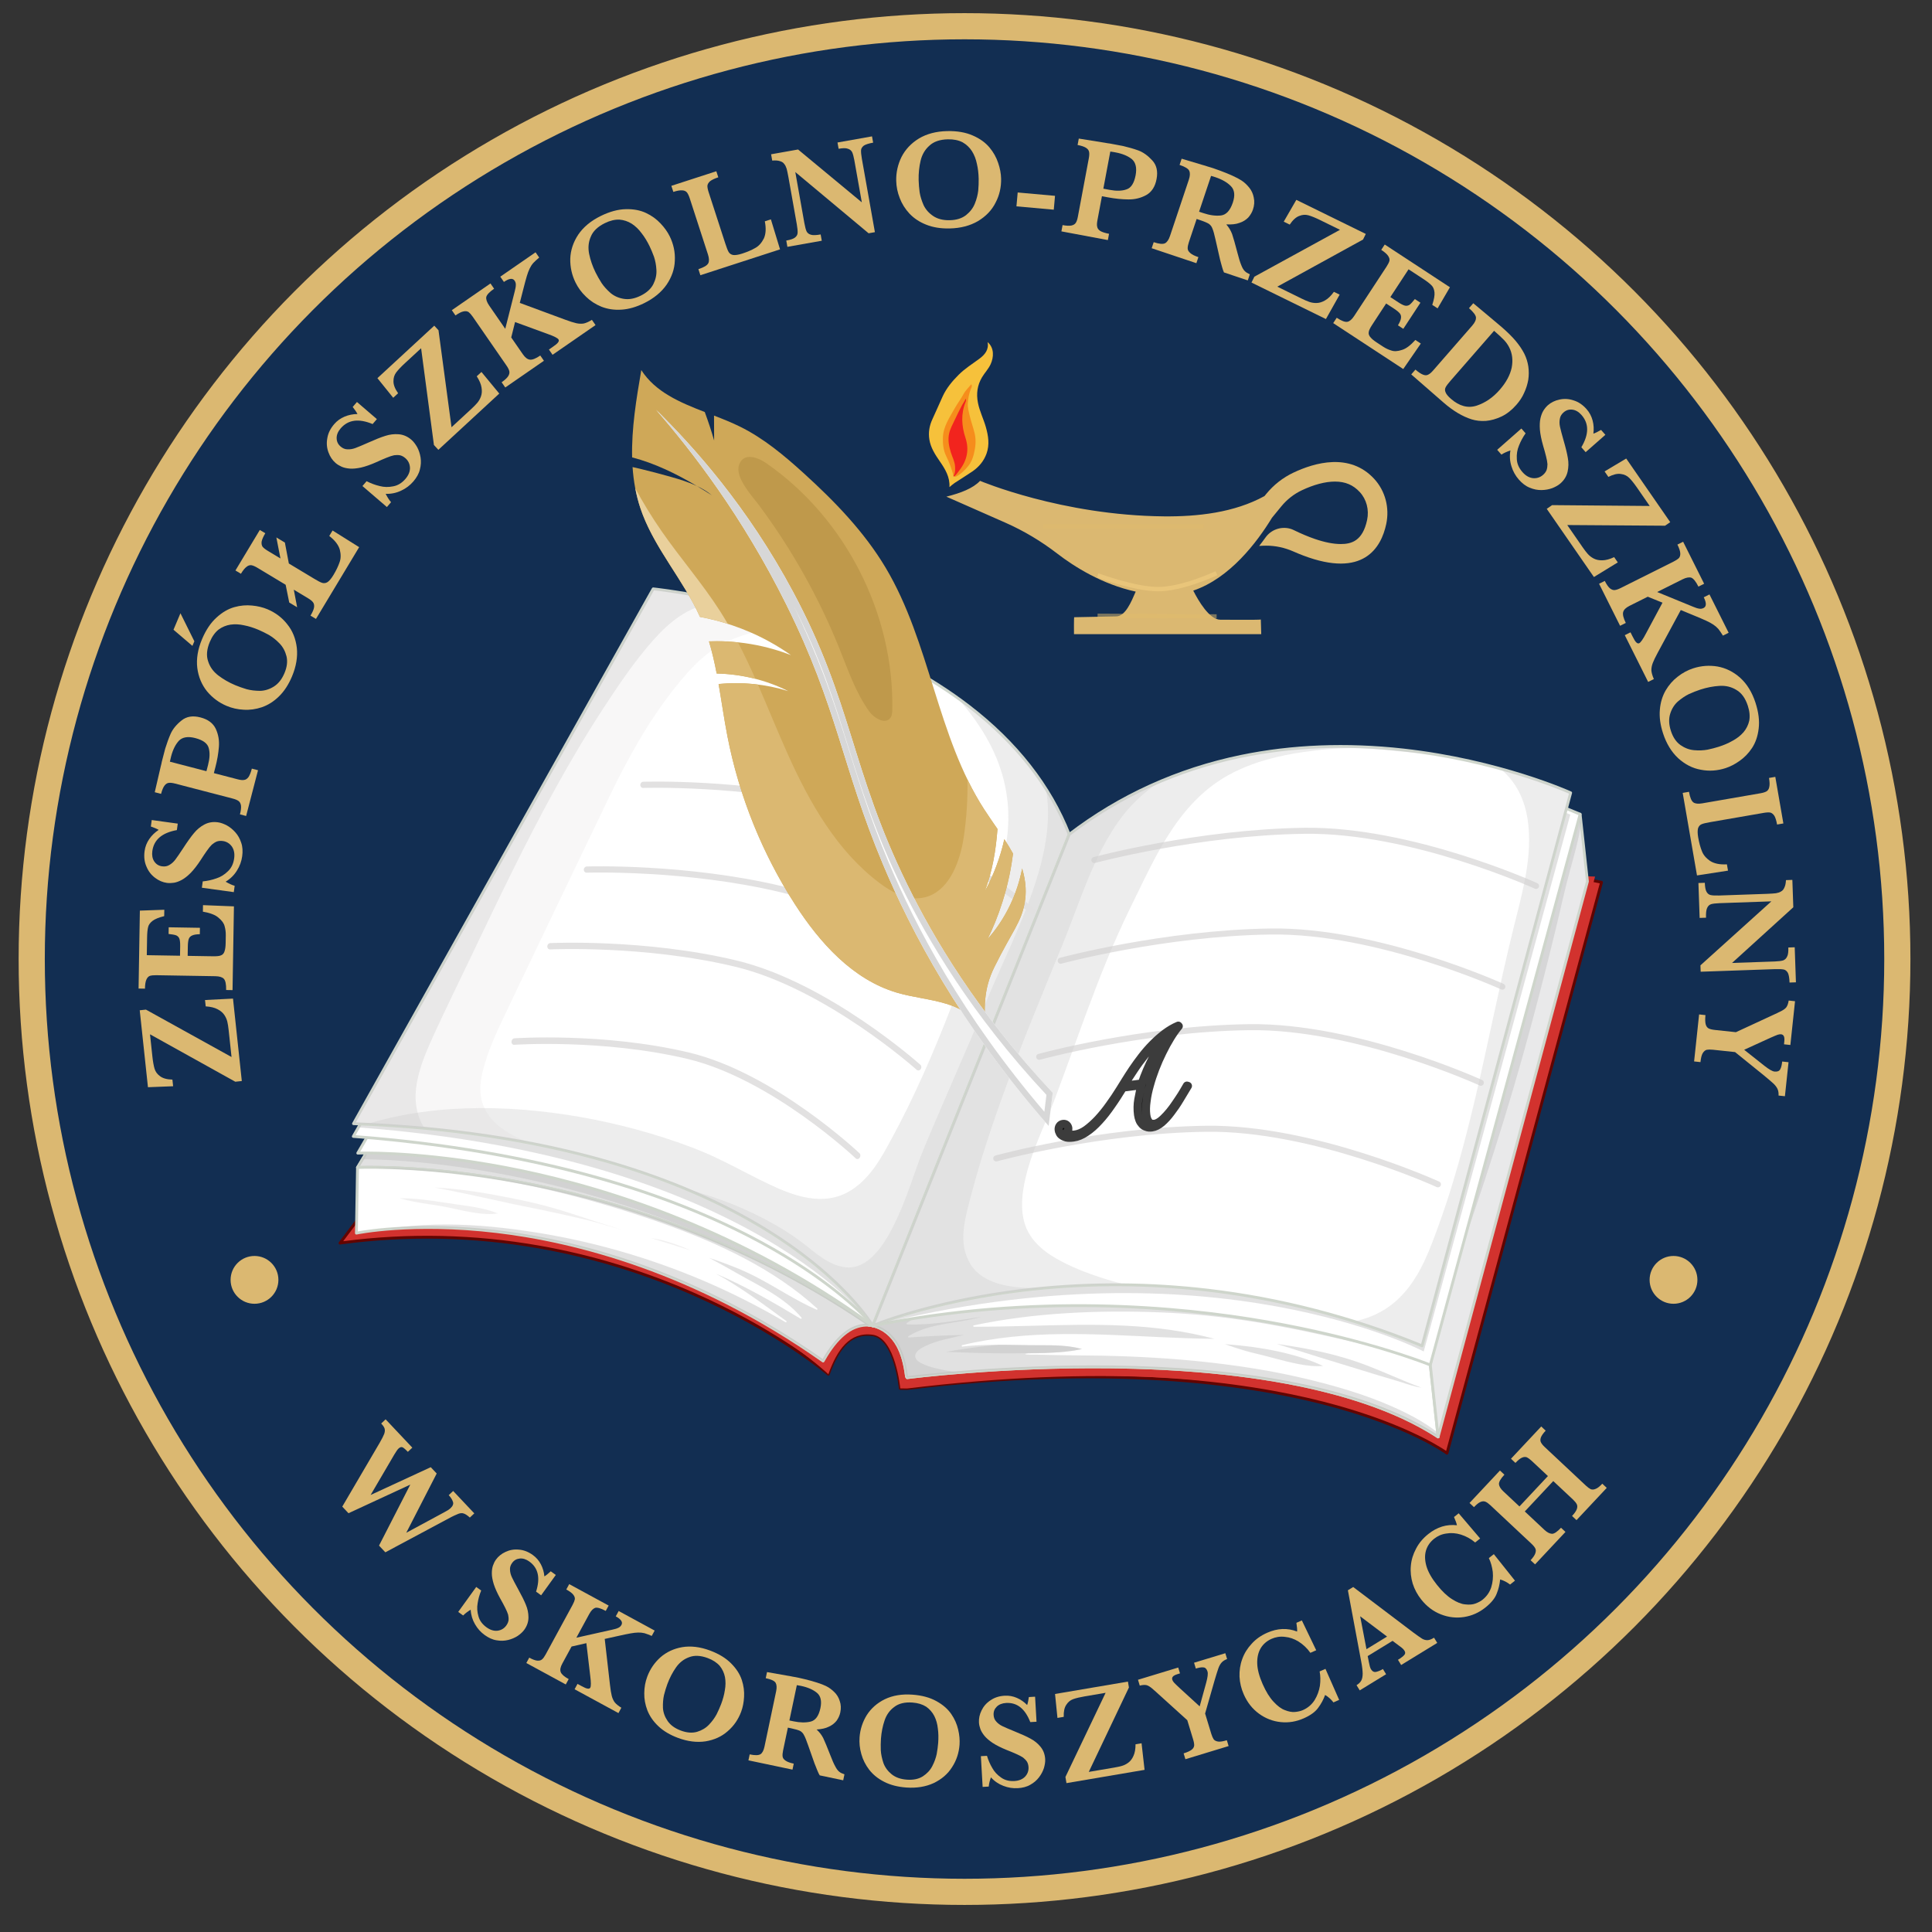 <?xml version="1.0" encoding="UTF-8" standalone="no"?>
<!DOCTYPE svg PUBLIC "-//W3C//DTD SVG 1.1//EN" "http://www.w3.org/Graphics/SVG/1.1/DTD/svg11.dtd">
<svg width="100%" height="100%" viewBox="0 0 246 246" version="1.1" xmlns="http://www.w3.org/2000/svg" xmlns:xlink="http://www.w3.org/1999/xlink" xml:space="preserve" xmlns:serif="http://www.serif.com/" style="fill-rule:evenodd;clip-rule:evenodd;stroke-linecap:round;stroke-linejoin:round;stroke-miterlimit:1.5;">
    <rect x="0" y="0" width="246" height="246" fill="#333333" stroke="none"/>
    <g transform="matrix(0.98,0,0,0.98,-31.034,-44.324)">
        <circle cx="156.986" cy="169.835" r="121.198" style="fill:rgb(18,46,82);stroke:rgb(219,184,113);stroke-width:3.4px;"/>
    </g>
    <g transform="matrix(0.685,0,0,0.685,-405.795,-98.493)">
        <g transform="matrix(-2.804,-26.239,26.239,-2.804,637.425,345.439)">
            <path d="M0.622,-0.197L0.611,-0L0.027,-0L0.027,-0.046L0.423,-0.608L0.268,-0.608C0.231,-0.608 0.201,-0.606 0.179,-0.602C0.157,-0.598 0.138,-0.587 0.122,-0.569C0.105,-0.551 0.094,-0.523 0.089,-0.485L0.042,-0.485L0.054,-0.662L0.599,-0.662L0.599,-0.618L0.203,-0.054L0.393,-0.054C0.417,-0.054 0.437,-0.055 0.453,-0.057C0.469,-0.059 0.486,-0.064 0.503,-0.073C0.52,-0.082 0.535,-0.096 0.548,-0.116C0.561,-0.135 0.571,-0.162 0.577,-0.197L0.622,-0.197Z" style="fill:rgb(219,184,113);fill-rule:nonzero;"/>
        </g>
        <g transform="matrix(0.439,-26.385,26.385,0.439,635.616,328.463)">
            <path d="M0.619,-0.218L0.614,-0L0.024,-0L0.024,-0.045C0.065,-0.045 0.091,-0.051 0.103,-0.063C0.114,-0.074 0.12,-0.094 0.12,-0.123L0.12,-0.539C0.12,-0.558 0.118,-0.573 0.115,-0.583C0.111,-0.594 0.102,-0.602 0.088,-0.608C0.074,-0.614 0.053,-0.617 0.024,-0.617L0.024,-0.662L0.573,-0.662L0.582,-0.49L0.537,-0.49C0.527,-0.528 0.515,-0.556 0.502,-0.572C0.489,-0.588 0.474,-0.599 0.458,-0.602C0.441,-0.606 0.417,-0.608 0.384,-0.608L0.26,-0.608L0.26,-0.374L0.327,-0.374C0.35,-0.374 0.368,-0.376 0.379,-0.38C0.39,-0.384 0.398,-0.392 0.403,-0.403C0.407,-0.415 0.41,-0.433 0.412,-0.457L0.459,-0.457L0.459,-0.237L0.414,-0.237C0.413,-0.261 0.41,-0.279 0.404,-0.291C0.399,-0.302 0.391,-0.31 0.38,-0.314C0.368,-0.318 0.351,-0.32 0.328,-0.32L0.26,-0.32L0.26,-0.164C0.26,-0.138 0.26,-0.119 0.262,-0.107C0.263,-0.095 0.267,-0.085 0.272,-0.077C0.278,-0.069 0.287,-0.063 0.3,-0.06C0.313,-0.056 0.331,-0.054 0.355,-0.054L0.408,-0.054C0.431,-0.054 0.452,-0.057 0.472,-0.063C0.493,-0.068 0.513,-0.083 0.532,-0.107C0.552,-0.13 0.565,-0.167 0.573,-0.218L0.619,-0.218Z" style="fill:rgb(219,184,113);fill-rule:nonzero;"/>
        </g>
        <g transform="matrix(3.61,-26.141,26.141,3.61,635.964,311.176)">
            <path d="M0.53,-0.19C0.53,-0.169 0.525,-0.148 0.517,-0.125C0.508,-0.102 0.495,-0.08 0.477,-0.059C0.459,-0.038 0.437,-0.021 0.41,-0.008C0.383,0.006 0.351,0.012 0.316,0.012C0.281,0.012 0.246,0.005 0.211,-0.011C0.177,-0.026 0.147,-0.049 0.123,-0.079C0.113,-0.055 0.106,-0.033 0.103,-0.012L0.058,-0.012L0.058,-0.239L0.103,-0.239C0.111,-0.206 0.122,-0.176 0.137,-0.147C0.151,-0.118 0.171,-0.094 0.198,-0.073C0.224,-0.052 0.256,-0.042 0.294,-0.042C0.327,-0.042 0.354,-0.051 0.374,-0.069C0.394,-0.088 0.404,-0.111 0.404,-0.138C0.404,-0.154 0.401,-0.167 0.395,-0.179C0.388,-0.191 0.379,-0.201 0.368,-0.211C0.356,-0.22 0.34,-0.23 0.32,-0.24C0.299,-0.251 0.276,-0.262 0.25,-0.274C0.21,-0.293 0.177,-0.312 0.151,-0.331C0.126,-0.35 0.106,-0.369 0.093,-0.387C0.08,-0.405 0.071,-0.422 0.066,-0.438C0.061,-0.455 0.058,-0.471 0.058,-0.488C0.058,-0.517 0.066,-0.547 0.082,-0.575C0.098,-0.604 0.121,-0.628 0.152,-0.646C0.183,-0.665 0.218,-0.674 0.259,-0.674C0.29,-0.674 0.319,-0.667 0.347,-0.653C0.375,-0.639 0.399,-0.62 0.42,-0.596C0.426,-0.61 0.431,-0.629 0.436,-0.654L0.482,-0.654L0.482,-0.469L0.436,-0.469C0.403,-0.57 0.347,-0.62 0.266,-0.62C0.237,-0.62 0.213,-0.612 0.196,-0.597C0.178,-0.581 0.169,-0.562 0.169,-0.537C0.169,-0.518 0.174,-0.501 0.186,-0.487C0.197,-0.473 0.211,-0.461 0.229,-0.451C0.247,-0.441 0.277,-0.426 0.317,-0.407C0.366,-0.384 0.404,-0.364 0.431,-0.347C0.459,-0.33 0.482,-0.309 0.501,-0.283C0.52,-0.257 0.53,-0.226 0.53,-0.19Z" style="fill:rgb(219,184,113);fill-rule:nonzero;"/>
        </g>
        <g transform="matrix(6.641,-25.54,25.54,6.641,637.979,296.126)">
            <path d="M0.617,-0.486C0.617,-0.431 0.6,-0.39 0.567,-0.362C0.533,-0.334 0.494,-0.316 0.448,-0.308C0.403,-0.3 0.355,-0.296 0.305,-0.296L0.261,-0.296L0.261,-0.123C0.261,-0.104 0.263,-0.088 0.268,-0.078C0.272,-0.067 0.281,-0.059 0.295,-0.053C0.309,-0.048 0.33,-0.045 0.359,-0.045L0.359,-0L0.026,-0L0.026,-0.045C0.054,-0.045 0.075,-0.048 0.089,-0.054C0.102,-0.06 0.111,-0.068 0.115,-0.079C0.119,-0.089 0.121,-0.104 0.121,-0.123L0.121,-0.541C0.121,-0.56 0.119,-0.575 0.115,-0.585C0.111,-0.596 0.103,-0.604 0.089,-0.61C0.075,-0.616 0.054,-0.619 0.026,-0.619L0.026,-0.665L0.215,-0.67C0.225,-0.67 0.235,-0.67 0.247,-0.671C0.258,-0.671 0.268,-0.671 0.274,-0.671C0.281,-0.671 0.291,-0.671 0.305,-0.671C0.321,-0.671 0.334,-0.671 0.342,-0.671C0.381,-0.669 0.418,-0.666 0.454,-0.66C0.489,-0.654 0.526,-0.637 0.562,-0.61C0.599,-0.583 0.617,-0.542 0.617,-0.486ZM0.467,-0.485C0.467,-0.538 0.451,-0.573 0.421,-0.591C0.39,-0.608 0.349,-0.617 0.299,-0.617C0.29,-0.617 0.278,-0.617 0.261,-0.616L0.261,-0.35L0.306,-0.35C0.354,-0.35 0.393,-0.358 0.422,-0.375C0.452,-0.391 0.467,-0.428 0.467,-0.485Z" style="fill:rgb(219,184,113);fill-rule:nonzero;"/>
        </g>
        <g transform="matrix(10.249,-24.317,24.317,10.249,642.114,279.541)">
            <path d="M0.786,-0.331C0.786,-0.271 0.772,-0.214 0.743,-0.162C0.715,-0.109 0.672,-0.067 0.616,-0.035C0.56,-0.004 0.493,0.012 0.417,0.012C0.354,0.012 0.299,0.002 0.252,-0.018C0.204,-0.038 0.166,-0.065 0.135,-0.099C0.105,-0.133 0.083,-0.17 0.069,-0.21C0.054,-0.251 0.047,-0.291 0.047,-0.332C0.047,-0.391 0.061,-0.447 0.088,-0.499C0.116,-0.551 0.158,-0.594 0.213,-0.626C0.269,-0.658 0.336,-0.674 0.413,-0.674C0.484,-0.674 0.544,-0.662 0.593,-0.639C0.643,-0.616 0.681,-0.587 0.709,-0.552C0.737,-0.517 0.756,-0.48 0.768,-0.441C0.78,-0.403 0.786,-0.366 0.786,-0.331ZM0.628,-0.333C0.628,-0.37 0.625,-0.405 0.618,-0.438C0.612,-0.472 0.601,-0.502 0.585,-0.529C0.569,-0.555 0.547,-0.577 0.52,-0.593C0.492,-0.608 0.458,-0.616 0.417,-0.616C0.361,-0.616 0.317,-0.602 0.286,-0.574C0.254,-0.547 0.233,-0.512 0.222,-0.47C0.211,-0.428 0.205,-0.382 0.205,-0.333C0.205,-0.306 0.207,-0.277 0.21,-0.248C0.214,-0.218 0.223,-0.188 0.236,-0.156C0.25,-0.125 0.272,-0.099 0.302,-0.078C0.332,-0.057 0.37,-0.046 0.418,-0.046C0.465,-0.046 0.503,-0.057 0.533,-0.079C0.562,-0.101 0.584,-0.128 0.597,-0.159C0.611,-0.191 0.619,-0.222 0.623,-0.25C0.626,-0.279 0.628,-0.307 0.628,-0.333ZM0.522,-0.885L0.378,-0.718L0.343,-0.718L0.396,-0.885L0.522,-0.885Z" style="fill:rgb(219,184,113);fill-rule:nonzero;"/>
        </g>
        <g transform="matrix(13.605,-22.611,22.611,13.605,650.808,259.375)">
            <path d="M0.618,-0.221L0.614,-0L0.024,-0L0.024,-0.045C0.053,-0.045 0.074,-0.048 0.088,-0.054C0.101,-0.06 0.11,-0.068 0.114,-0.079C0.118,-0.089 0.12,-0.104 0.12,-0.123L0.12,-0.24L0.026,-0.156L0.026,-0.221L0.12,-0.307L0.12,-0.539C0.12,-0.558 0.118,-0.573 0.114,-0.584C0.11,-0.594 0.101,-0.603 0.087,-0.608C0.073,-0.614 0.052,-0.617 0.024,-0.617L0.024,-0.662L0.357,-0.662L0.357,-0.617C0.329,-0.617 0.308,-0.614 0.294,-0.609C0.28,-0.603 0.271,-0.595 0.266,-0.585C0.262,-0.574 0.26,-0.559 0.26,-0.539L0.26,-0.434L0.372,-0.535L0.372,-0.465L0.26,-0.365L0.26,-0.158C0.26,-0.128 0.261,-0.107 0.264,-0.094C0.267,-0.081 0.275,-0.071 0.288,-0.064C0.301,-0.058 0.322,-0.054 0.352,-0.054C0.389,-0.054 0.422,-0.057 0.45,-0.063C0.479,-0.068 0.505,-0.084 0.529,-0.108C0.552,-0.133 0.567,-0.17 0.573,-0.221L0.618,-0.221Z" style="fill:rgb(219,184,113);fill-rule:nonzero;"/>
        </g>
        <g transform="matrix(17.19,-20.022,20.022,17.19,663.561,239.402)">
            <path d="M0.53,-0.19C0.53,-0.169 0.525,-0.148 0.517,-0.125C0.508,-0.102 0.495,-0.08 0.477,-0.059C0.459,-0.038 0.437,-0.021 0.41,-0.008C0.383,0.006 0.351,0.012 0.316,0.012C0.281,0.012 0.246,0.005 0.211,-0.011C0.177,-0.026 0.147,-0.049 0.123,-0.079C0.113,-0.055 0.106,-0.033 0.103,-0.012L0.058,-0.012L0.058,-0.239L0.103,-0.239C0.111,-0.206 0.122,-0.176 0.137,-0.147C0.151,-0.118 0.171,-0.094 0.198,-0.073C0.224,-0.052 0.256,-0.042 0.294,-0.042C0.327,-0.042 0.354,-0.051 0.374,-0.069C0.394,-0.088 0.404,-0.111 0.404,-0.138C0.404,-0.154 0.401,-0.167 0.395,-0.179C0.388,-0.191 0.379,-0.201 0.368,-0.211C0.356,-0.22 0.34,-0.23 0.32,-0.24C0.299,-0.251 0.276,-0.262 0.25,-0.274C0.21,-0.293 0.177,-0.312 0.151,-0.331C0.126,-0.35 0.106,-0.369 0.093,-0.387C0.08,-0.405 0.071,-0.422 0.066,-0.438C0.061,-0.455 0.058,-0.471 0.058,-0.488C0.058,-0.517 0.066,-0.547 0.082,-0.575C0.098,-0.604 0.121,-0.628 0.152,-0.646C0.183,-0.665 0.218,-0.674 0.259,-0.674C0.29,-0.674 0.319,-0.667 0.347,-0.653C0.375,-0.639 0.399,-0.62 0.42,-0.596C0.426,-0.61 0.431,-0.629 0.436,-0.654L0.482,-0.654L0.482,-0.469L0.436,-0.469C0.403,-0.57 0.347,-0.62 0.266,-0.62C0.237,-0.62 0.213,-0.612 0.196,-0.597C0.178,-0.581 0.169,-0.562 0.169,-0.537C0.169,-0.518 0.174,-0.501 0.186,-0.487C0.197,-0.473 0.211,-0.461 0.229,-0.451C0.247,-0.441 0.277,-0.426 0.317,-0.407C0.366,-0.384 0.404,-0.364 0.431,-0.347C0.459,-0.33 0.482,-0.309 0.501,-0.283C0.52,-0.257 0.53,-0.226 0.53,-0.19Z" style="fill:rgb(219,184,113);fill-rule:nonzero;"/>
        </g>
        <g transform="matrix(19.388,-17.902,17.902,19.388,673.361,227.881)">
            <path d="M0.622,-0.197L0.611,-0L0.027,-0L0.027,-0.046L0.423,-0.608L0.268,-0.608C0.231,-0.608 0.201,-0.606 0.179,-0.602C0.157,-0.598 0.138,-0.587 0.122,-0.569C0.105,-0.551 0.094,-0.523 0.089,-0.485L0.042,-0.485L0.054,-0.662L0.599,-0.662L0.599,-0.618L0.203,-0.054L0.393,-0.054C0.417,-0.054 0.437,-0.055 0.453,-0.057C0.469,-0.059 0.486,-0.064 0.503,-0.073C0.52,-0.082 0.535,-0.096 0.548,-0.116C0.561,-0.135 0.571,-0.162 0.577,-0.197L0.622,-0.197Z" style="fill:rgb(219,184,113);fill-rule:nonzero;"/>
        </g>
        <g transform="matrix(21.708,-15.005,15.005,21.708,685.821,216.158)">
            <path d="M0.796,-0L0.428,-0L0.428,-0.045L0.458,-0.045C0.483,-0.045 0.501,-0.046 0.51,-0.05C0.519,-0.053 0.524,-0.058 0.524,-0.066C0.524,-0.077 0.511,-0.102 0.484,-0.139L0.342,-0.34L0.258,-0.266L0.258,-0.123C0.258,-0.094 0.264,-0.074 0.278,-0.062C0.291,-0.051 0.317,-0.045 0.354,-0.045L0.354,-0L0.023,-0L0.023,-0.045C0.051,-0.045 0.072,-0.048 0.086,-0.054C0.099,-0.06 0.108,-0.068 0.112,-0.079C0.116,-0.089 0.118,-0.104 0.118,-0.123L0.118,-0.539C0.118,-0.558 0.116,-0.573 0.113,-0.583C0.109,-0.594 0.1,-0.602 0.086,-0.608C0.072,-0.614 0.051,-0.617 0.023,-0.617L0.023,-0.662L0.354,-0.662L0.354,-0.617C0.313,-0.617 0.287,-0.611 0.275,-0.6C0.264,-0.588 0.258,-0.568 0.258,-0.539L0.258,-0.34L0.464,-0.52C0.478,-0.532 0.489,-0.543 0.495,-0.552C0.502,-0.561 0.505,-0.571 0.505,-0.582C0.505,-0.605 0.483,-0.617 0.438,-0.617L0.438,-0.662L0.74,-0.662L0.74,-0.617C0.717,-0.615 0.698,-0.612 0.683,-0.609C0.668,-0.605 0.654,-0.599 0.64,-0.591C0.626,-0.583 0.61,-0.572 0.594,-0.559C0.577,-0.546 0.551,-0.523 0.515,-0.492L0.446,-0.432L0.641,-0.154C0.662,-0.124 0.679,-0.102 0.692,-0.088C0.706,-0.073 0.72,-0.063 0.735,-0.056C0.751,-0.05 0.771,-0.046 0.796,-0.045L0.796,-0Z" style="fill:rgb(219,184,113);fill-rule:nonzero;"/>
        </g>
        <g transform="matrix(23.674,-11.659,11.659,23.674,702.139,204.709)">
            <path d="M0.786,-0.331C0.786,-0.271 0.772,-0.214 0.743,-0.162C0.715,-0.109 0.672,-0.067 0.616,-0.035C0.56,-0.004 0.493,0.012 0.417,0.012C0.354,0.012 0.299,0.002 0.252,-0.018C0.204,-0.038 0.166,-0.065 0.135,-0.099C0.105,-0.133 0.083,-0.17 0.069,-0.21C0.054,-0.251 0.047,-0.291 0.047,-0.332C0.047,-0.391 0.061,-0.447 0.088,-0.499C0.116,-0.551 0.158,-0.594 0.213,-0.626C0.269,-0.658 0.336,-0.674 0.413,-0.674C0.484,-0.674 0.544,-0.662 0.593,-0.639C0.643,-0.616 0.681,-0.587 0.709,-0.552C0.737,-0.517 0.756,-0.48 0.768,-0.441C0.78,-0.403 0.786,-0.366 0.786,-0.331ZM0.628,-0.333C0.628,-0.37 0.625,-0.405 0.618,-0.438C0.612,-0.472 0.601,-0.502 0.585,-0.529C0.569,-0.555 0.547,-0.577 0.52,-0.593C0.492,-0.608 0.458,-0.616 0.417,-0.616C0.361,-0.616 0.317,-0.602 0.286,-0.574C0.254,-0.547 0.233,-0.512 0.222,-0.47C0.211,-0.428 0.205,-0.382 0.205,-0.333C0.205,-0.306 0.207,-0.277 0.21,-0.248C0.214,-0.218 0.223,-0.188 0.236,-0.156C0.25,-0.125 0.272,-0.099 0.302,-0.078C0.332,-0.057 0.37,-0.046 0.418,-0.046C0.465,-0.046 0.503,-0.057 0.533,-0.079C0.562,-0.101 0.584,-0.128 0.597,-0.159C0.611,-0.191 0.619,-0.222 0.623,-0.25C0.626,-0.279 0.628,-0.307 0.628,-0.333Z" style="fill:rgb(219,184,113);fill-rule:nonzero;"/>
        </g>
        <g transform="matrix(25.1,-8.146,8.146,25.1,721.985,195.14)">
            <path d="M0.618,-0.221L0.614,-0L0.024,-0L0.024,-0.045C0.065,-0.045 0.091,-0.051 0.103,-0.063C0.114,-0.074 0.12,-0.094 0.12,-0.123L0.12,-0.539C0.12,-0.558 0.118,-0.573 0.114,-0.584C0.11,-0.594 0.101,-0.603 0.087,-0.608C0.073,-0.614 0.052,-0.617 0.024,-0.617L0.024,-0.662L0.357,-0.662L0.357,-0.617C0.329,-0.617 0.308,-0.614 0.294,-0.609C0.28,-0.603 0.271,-0.595 0.266,-0.585C0.262,-0.574 0.26,-0.559 0.26,-0.539L0.26,-0.158C0.26,-0.128 0.261,-0.107 0.264,-0.094C0.267,-0.081 0.275,-0.071 0.288,-0.064C0.301,-0.058 0.322,-0.054 0.352,-0.054C0.389,-0.054 0.422,-0.057 0.45,-0.063C0.479,-0.068 0.505,-0.084 0.529,-0.108C0.552,-0.133 0.567,-0.17 0.573,-0.221L0.618,-0.221Z" style="fill:rgb(219,184,113);fill-rule:nonzero;"/>
        </g>
        <g transform="matrix(25.982,-4.615,4.615,25.982,738.218,189.766)">
            <path d="M0.744,-0.617C0.713,-0.617 0.69,-0.614 0.676,-0.608C0.663,-0.601 0.654,-0.592 0.651,-0.58C0.648,-0.567 0.646,-0.547 0.646,-0.519L0.646,0.006L0.601,0.006L0.168,-0.509L0.168,-0.144C0.168,-0.116 0.17,-0.096 0.173,-0.084C0.177,-0.071 0.185,-0.062 0.199,-0.055C0.213,-0.048 0.236,-0.045 0.267,-0.045L0.267,-0L0.021,-0L0.021,-0.045C0.05,-0.045 0.072,-0.048 0.085,-0.055C0.098,-0.062 0.106,-0.071 0.109,-0.084C0.112,-0.096 0.114,-0.116 0.114,-0.144L0.114,-0.482C0.114,-0.509 0.113,-0.53 0.112,-0.543C0.11,-0.557 0.107,-0.569 0.101,-0.579C0.096,-0.59 0.087,-0.598 0.074,-0.604C0.061,-0.611 0.044,-0.615 0.022,-0.617L0.022,-0.662L0.215,-0.662L0.592,-0.217L0.592,-0.519C0.592,-0.544 0.59,-0.563 0.587,-0.576C0.583,-0.589 0.575,-0.599 0.561,-0.606C0.548,-0.614 0.526,-0.617 0.497,-0.617L0.497,-0.662L0.744,-0.662L0.744,-0.617Z" style="fill:rgb(219,184,113);fill-rule:nonzero;"/>
        </g>
        <g transform="matrix(26.382,-0.607,0.607,26.382,757.954,186.186)">
            <path d="M0.786,-0.331C0.786,-0.271 0.772,-0.214 0.743,-0.162C0.715,-0.109 0.672,-0.067 0.616,-0.035C0.56,-0.004 0.493,0.012 0.417,0.012C0.354,0.012 0.299,0.002 0.252,-0.018C0.204,-0.038 0.166,-0.065 0.135,-0.099C0.105,-0.133 0.083,-0.17 0.069,-0.21C0.054,-0.251 0.047,-0.291 0.047,-0.332C0.047,-0.391 0.061,-0.447 0.088,-0.499C0.116,-0.551 0.158,-0.594 0.213,-0.626C0.269,-0.658 0.336,-0.674 0.413,-0.674C0.484,-0.674 0.544,-0.662 0.593,-0.639C0.643,-0.616 0.681,-0.587 0.709,-0.552C0.737,-0.517 0.756,-0.48 0.768,-0.441C0.78,-0.403 0.786,-0.366 0.786,-0.331ZM0.628,-0.333C0.628,-0.37 0.625,-0.405 0.618,-0.438C0.612,-0.472 0.601,-0.502 0.585,-0.529C0.569,-0.555 0.547,-0.577 0.52,-0.593C0.492,-0.608 0.458,-0.616 0.417,-0.616C0.361,-0.616 0.317,-0.602 0.286,-0.574C0.254,-0.547 0.233,-0.512 0.222,-0.47C0.211,-0.428 0.205,-0.382 0.205,-0.333C0.205,-0.306 0.207,-0.277 0.21,-0.248C0.214,-0.218 0.223,-0.188 0.236,-0.156C0.25,-0.125 0.272,-0.099 0.302,-0.078C0.332,-0.057 0.37,-0.046 0.418,-0.046C0.465,-0.046 0.503,-0.057 0.533,-0.079C0.562,-0.101 0.584,-0.128 0.597,-0.159C0.611,-0.191 0.619,-0.222 0.623,-0.25C0.626,-0.279 0.628,-0.307 0.628,-0.333Z" style="fill:rgb(219,184,113);fill-rule:nonzero;"/>
        </g>
        <g transform="matrix(26.283,2.358,-2.358,26.283,779.931,186.041)">
            <rect x="0.04" y="-0.25" width="0.264" height="0.098" style="fill:rgb(219,184,113);fill-rule:nonzero;"/>
        </g>
        <g transform="matrix(25.938,4.859,-4.859,25.938,789.023,186.667)">
            <path d="M0.617,-0.486C0.617,-0.431 0.6,-0.39 0.567,-0.362C0.533,-0.334 0.494,-0.316 0.448,-0.308C0.403,-0.3 0.355,-0.296 0.305,-0.296L0.261,-0.296L0.261,-0.123C0.261,-0.104 0.263,-0.088 0.268,-0.078C0.272,-0.067 0.281,-0.059 0.295,-0.053C0.309,-0.048 0.33,-0.045 0.359,-0.045L0.359,-0L0.026,-0L0.026,-0.045C0.054,-0.045 0.075,-0.048 0.089,-0.054C0.102,-0.06 0.111,-0.068 0.115,-0.079C0.119,-0.089 0.121,-0.104 0.121,-0.123L0.121,-0.541C0.121,-0.56 0.119,-0.575 0.115,-0.585C0.111,-0.596 0.103,-0.604 0.089,-0.61C0.075,-0.616 0.054,-0.619 0.026,-0.619L0.026,-0.665L0.215,-0.67C0.225,-0.67 0.235,-0.67 0.247,-0.671C0.258,-0.671 0.268,-0.671 0.274,-0.671C0.281,-0.671 0.291,-0.671 0.305,-0.671C0.321,-0.671 0.334,-0.671 0.342,-0.671C0.381,-0.669 0.418,-0.666 0.454,-0.66C0.489,-0.654 0.526,-0.637 0.562,-0.61C0.599,-0.583 0.617,-0.542 0.617,-0.486ZM0.467,-0.485C0.467,-0.538 0.451,-0.573 0.421,-0.591C0.39,-0.608 0.349,-0.617 0.299,-0.617C0.29,-0.617 0.278,-0.617 0.261,-0.616L0.261,-0.35L0.306,-0.35C0.354,-0.35 0.393,-0.358 0.422,-0.375C0.452,-0.391 0.467,-0.428 0.467,-0.485Z" style="fill:rgb(219,184,113);fill-rule:nonzero;"/>
        </g>
        <g transform="matrix(25.023,8.378,-8.378,25.023,805.826,189.708)">
            <path d="M0.74,-0L0.563,-0C0.556,-0.007 0.548,-0.018 0.539,-0.031C0.529,-0.045 0.519,-0.061 0.507,-0.079C0.496,-0.098 0.486,-0.113 0.479,-0.125L0.434,-0.199C0.414,-0.232 0.399,-0.255 0.388,-0.267C0.378,-0.28 0.366,-0.287 0.353,-0.291C0.34,-0.294 0.318,-0.296 0.286,-0.296L0.261,-0.296L0.261,-0.123C0.261,-0.105 0.263,-0.09 0.267,-0.079C0.271,-0.068 0.28,-0.06 0.295,-0.054C0.309,-0.048 0.33,-0.045 0.358,-0.045L0.358,-0L0.026,-0L0.026,-0.045C0.066,-0.045 0.092,-0.051 0.104,-0.063C0.115,-0.074 0.121,-0.094 0.121,-0.123L0.121,-0.541C0.121,-0.569 0.115,-0.589 0.104,-0.601C0.093,-0.613 0.067,-0.619 0.026,-0.619L0.026,-0.665L0.179,-0.67C0.191,-0.671 0.204,-0.671 0.219,-0.671C0.235,-0.672 0.249,-0.672 0.262,-0.672C0.272,-0.672 0.289,-0.672 0.312,-0.671C0.345,-0.67 0.376,-0.668 0.404,-0.665C0.433,-0.662 0.456,-0.658 0.472,-0.654C0.497,-0.648 0.52,-0.637 0.542,-0.623C0.564,-0.609 0.582,-0.59 0.595,-0.566C0.609,-0.543 0.616,-0.516 0.616,-0.485C0.616,-0.463 0.611,-0.441 0.602,-0.42C0.592,-0.4 0.577,-0.381 0.555,-0.365C0.534,-0.348 0.506,-0.336 0.471,-0.326C0.495,-0.312 0.515,-0.295 0.532,-0.274C0.548,-0.253 0.574,-0.215 0.61,-0.16C0.63,-0.129 0.647,-0.105 0.661,-0.089C0.674,-0.073 0.686,-0.062 0.698,-0.056C0.709,-0.05 0.723,-0.047 0.74,-0.045L0.74,-0ZM0.466,-0.486C0.466,-0.539 0.45,-0.574 0.418,-0.591C0.386,-0.608 0.344,-0.617 0.292,-0.617C0.285,-0.617 0.266,-0.616 0.261,-0.616L0.261,-0.35L0.292,-0.35C0.341,-0.35 0.382,-0.358 0.416,-0.374C0.449,-0.39 0.466,-0.427 0.466,-0.486Z" style="fill:rgb(219,184,113);fill-rule:nonzero;"/>
        </g>
        <g transform="matrix(23.691,11.623,-11.623,23.691,824.392,195.991)">
            <path d="M0.622,-0.197L0.611,-0L0.027,-0L0.027,-0.046L0.423,-0.608L0.268,-0.608C0.231,-0.608 0.201,-0.606 0.179,-0.602C0.157,-0.598 0.138,-0.587 0.122,-0.569C0.105,-0.551 0.094,-0.523 0.089,-0.485L0.042,-0.485L0.054,-0.662L0.599,-0.662L0.599,-0.618L0.203,-0.054L0.393,-0.054C0.417,-0.054 0.437,-0.055 0.453,-0.057C0.469,-0.059 0.486,-0.064 0.503,-0.073C0.52,-0.082 0.535,-0.096 0.548,-0.116C0.561,-0.135 0.571,-0.162 0.577,-0.197L0.622,-0.197Z" style="fill:rgb(219,184,113);fill-rule:nonzero;"/>
        </g>
        <g transform="matrix(22.067,14.471,-14.471,22.067,839.692,203.498)">
            <path d="M0.619,-0.218L0.614,-0L0.024,-0L0.024,-0.045C0.065,-0.045 0.091,-0.051 0.103,-0.063C0.114,-0.074 0.12,-0.094 0.12,-0.123L0.12,-0.539C0.12,-0.558 0.118,-0.573 0.115,-0.583C0.111,-0.594 0.102,-0.602 0.088,-0.608C0.074,-0.614 0.053,-0.617 0.024,-0.617L0.024,-0.662L0.573,-0.662L0.582,-0.49L0.537,-0.49C0.527,-0.528 0.515,-0.556 0.502,-0.572C0.489,-0.588 0.474,-0.599 0.458,-0.602C0.441,-0.606 0.417,-0.608 0.384,-0.608L0.26,-0.608L0.26,-0.374L0.327,-0.374C0.35,-0.374 0.368,-0.376 0.379,-0.38C0.39,-0.384 0.398,-0.392 0.403,-0.403C0.407,-0.415 0.41,-0.433 0.412,-0.457L0.459,-0.457L0.459,-0.237L0.414,-0.237C0.413,-0.261 0.41,-0.279 0.404,-0.291C0.399,-0.302 0.391,-0.31 0.38,-0.314C0.368,-0.318 0.351,-0.32 0.328,-0.32L0.26,-0.32L0.26,-0.164C0.26,-0.138 0.26,-0.119 0.262,-0.107C0.263,-0.095 0.267,-0.085 0.272,-0.077C0.278,-0.069 0.287,-0.063 0.3,-0.06C0.313,-0.056 0.331,-0.054 0.355,-0.054L0.408,-0.054C0.431,-0.054 0.452,-0.057 0.472,-0.063C0.493,-0.068 0.513,-0.083 0.532,-0.107C0.552,-0.13 0.565,-0.167 0.573,-0.218L0.619,-0.218Z" style="fill:rgb(219,184,113);fill-rule:nonzero;"/>
        </g>
        <g transform="matrix(19.893,17.339,-17.339,19.893,854.229,212.948)">
            <path d="M0.724,-0.325C0.724,-0.277 0.716,-0.234 0.7,-0.196C0.683,-0.157 0.662,-0.125 0.637,-0.099C0.611,-0.073 0.583,-0.054 0.554,-0.041C0.492,-0.014 0.417,-0 0.327,-0L0.025,-0L0.025,-0.045C0.053,-0.045 0.074,-0.048 0.088,-0.053C0.103,-0.058 0.112,-0.066 0.116,-0.077C0.121,-0.088 0.123,-0.103 0.123,-0.123L0.123,-0.541C0.123,-0.57 0.117,-0.59 0.105,-0.602C0.094,-0.613 0.067,-0.619 0.025,-0.619L0.025,-0.665L0.167,-0.668C0.172,-0.668 0.282,-0.67 0.287,-0.67C0.341,-0.67 0.388,-0.667 0.426,-0.661C0.463,-0.655 0.498,-0.646 0.53,-0.633C0.559,-0.621 0.585,-0.605 0.61,-0.584C0.634,-0.563 0.655,-0.539 0.672,-0.512C0.688,-0.485 0.701,-0.456 0.71,-0.424C0.72,-0.393 0.724,-0.36 0.724,-0.325ZM0.566,-0.328C0.566,-0.397 0.553,-0.454 0.527,-0.501C0.5,-0.547 0.465,-0.579 0.42,-0.597C0.4,-0.605 0.38,-0.61 0.358,-0.612C0.336,-0.614 0.304,-0.615 0.263,-0.615L0.263,-0.15C0.263,-0.123 0.264,-0.104 0.267,-0.092C0.27,-0.079 0.277,-0.07 0.29,-0.064C0.303,-0.057 0.322,-0.054 0.349,-0.054C0.428,-0.054 0.484,-0.082 0.517,-0.137C0.55,-0.193 0.566,-0.256 0.566,-0.328Z" style="fill:rgb(219,184,113);fill-rule:nonzero;"/>
        </g>
        <g transform="matrix(17.427,19.816,-19.816,17.427,869.453,226.456)">
            <path d="M0.53,-0.19C0.53,-0.169 0.525,-0.148 0.517,-0.125C0.508,-0.102 0.495,-0.08 0.477,-0.059C0.459,-0.038 0.437,-0.021 0.41,-0.008C0.383,0.006 0.351,0.012 0.316,0.012C0.281,0.012 0.246,0.005 0.211,-0.011C0.177,-0.026 0.147,-0.049 0.123,-0.079C0.113,-0.055 0.106,-0.033 0.103,-0.012L0.058,-0.012L0.058,-0.239L0.103,-0.239C0.111,-0.206 0.122,-0.176 0.137,-0.147C0.151,-0.118 0.171,-0.094 0.198,-0.073C0.224,-0.052 0.256,-0.042 0.294,-0.042C0.327,-0.042 0.354,-0.051 0.374,-0.069C0.394,-0.088 0.404,-0.111 0.404,-0.138C0.404,-0.154 0.401,-0.167 0.395,-0.179C0.388,-0.191 0.379,-0.201 0.368,-0.211C0.356,-0.22 0.34,-0.23 0.32,-0.24C0.299,-0.251 0.276,-0.262 0.25,-0.274C0.21,-0.293 0.177,-0.312 0.151,-0.331C0.126,-0.35 0.106,-0.369 0.093,-0.387C0.08,-0.405 0.071,-0.422 0.066,-0.438C0.061,-0.455 0.058,-0.471 0.058,-0.488C0.058,-0.517 0.066,-0.547 0.082,-0.575C0.098,-0.604 0.121,-0.628 0.152,-0.646C0.183,-0.665 0.218,-0.674 0.259,-0.674C0.29,-0.674 0.319,-0.667 0.347,-0.653C0.375,-0.639 0.399,-0.62 0.42,-0.596C0.426,-0.61 0.431,-0.629 0.436,-0.654L0.482,-0.654L0.482,-0.469L0.436,-0.469C0.403,-0.57 0.347,-0.62 0.266,-0.62C0.237,-0.62 0.213,-0.612 0.196,-0.597C0.178,-0.581 0.169,-0.562 0.169,-0.537C0.169,-0.518 0.174,-0.501 0.186,-0.487C0.197,-0.473 0.211,-0.461 0.229,-0.451C0.247,-0.441 0.277,-0.426 0.317,-0.407C0.366,-0.384 0.404,-0.364 0.431,-0.347C0.459,-0.33 0.482,-0.309 0.501,-0.283C0.52,-0.257 0.53,-0.226 0.53,-0.19Z" style="fill:rgb(219,184,113);fill-rule:nonzero;"/>
        </g>
        <g transform="matrix(15.013,21.702,-21.702,15.013,879.507,237.784)">
            <path d="M0.622,-0.197L0.611,-0L0.027,-0L0.027,-0.046L0.423,-0.608L0.268,-0.608C0.231,-0.608 0.201,-0.606 0.179,-0.602C0.157,-0.598 0.138,-0.587 0.122,-0.569C0.105,-0.551 0.094,-0.523 0.089,-0.485L0.042,-0.485L0.054,-0.662L0.599,-0.662L0.599,-0.618L0.203,-0.054L0.393,-0.054C0.417,-0.054 0.437,-0.055 0.453,-0.057C0.469,-0.059 0.486,-0.064 0.503,-0.073C0.52,-0.082 0.535,-0.096 0.548,-0.116C0.561,-0.135 0.571,-0.162 0.577,-0.197L0.622,-0.197Z" style="fill:rgb(219,184,113);fill-rule:nonzero;"/>
        </g>
        <g transform="matrix(11.803,23.602,-23.602,11.803,889.368,251.754)">
            <path d="M0.796,-0L0.428,-0L0.428,-0.045L0.458,-0.045C0.483,-0.045 0.501,-0.046 0.51,-0.05C0.519,-0.053 0.524,-0.058 0.524,-0.066C0.524,-0.077 0.511,-0.102 0.484,-0.139L0.342,-0.34L0.258,-0.266L0.258,-0.123C0.258,-0.094 0.264,-0.074 0.278,-0.062C0.291,-0.051 0.317,-0.045 0.354,-0.045L0.354,-0L0.023,-0L0.023,-0.045C0.051,-0.045 0.072,-0.048 0.086,-0.054C0.099,-0.06 0.108,-0.068 0.112,-0.079C0.116,-0.089 0.118,-0.104 0.118,-0.123L0.118,-0.539C0.118,-0.558 0.116,-0.573 0.113,-0.583C0.109,-0.594 0.1,-0.602 0.086,-0.608C0.072,-0.614 0.051,-0.617 0.023,-0.617L0.023,-0.662L0.354,-0.662L0.354,-0.617C0.313,-0.617 0.287,-0.611 0.275,-0.6C0.264,-0.588 0.258,-0.568 0.258,-0.539L0.258,-0.34L0.464,-0.52C0.478,-0.532 0.489,-0.543 0.495,-0.552C0.502,-0.561 0.505,-0.571 0.505,-0.582C0.505,-0.605 0.483,-0.617 0.438,-0.617L0.438,-0.662L0.74,-0.662L0.74,-0.617C0.717,-0.615 0.698,-0.612 0.683,-0.609C0.668,-0.605 0.654,-0.599 0.64,-0.591C0.626,-0.583 0.61,-0.572 0.594,-0.559C0.577,-0.546 0.551,-0.523 0.515,-0.492L0.446,-0.432L0.641,-0.154C0.662,-0.124 0.679,-0.102 0.692,-0.088C0.706,-0.073 0.72,-0.063 0.735,-0.056C0.751,-0.05 0.771,-0.046 0.796,-0.045L0.796,-0Z" style="fill:rgb(219,184,113);fill-rule:nonzero;"/>
        </g>
        <g transform="matrix(8.185,25.088,-25.088,8.185,898.423,269.554)">
            <path d="M0.786,-0.331C0.786,-0.271 0.772,-0.214 0.743,-0.162C0.715,-0.109 0.672,-0.067 0.616,-0.035C0.56,-0.004 0.493,0.012 0.417,0.012C0.354,0.012 0.299,0.002 0.252,-0.018C0.204,-0.038 0.166,-0.065 0.135,-0.099C0.105,-0.133 0.083,-0.17 0.069,-0.21C0.054,-0.251 0.047,-0.291 0.047,-0.332C0.047,-0.391 0.061,-0.447 0.088,-0.499C0.116,-0.551 0.158,-0.594 0.213,-0.626C0.269,-0.658 0.336,-0.674 0.413,-0.674C0.484,-0.674 0.544,-0.662 0.593,-0.639C0.643,-0.616 0.681,-0.587 0.709,-0.552C0.737,-0.517 0.756,-0.48 0.768,-0.441C0.78,-0.403 0.786,-0.366 0.786,-0.331ZM0.628,-0.333C0.628,-0.37 0.625,-0.405 0.618,-0.438C0.612,-0.472 0.601,-0.502 0.585,-0.529C0.569,-0.555 0.547,-0.577 0.52,-0.593C0.492,-0.608 0.458,-0.616 0.417,-0.616C0.361,-0.616 0.317,-0.602 0.286,-0.574C0.254,-0.547 0.233,-0.512 0.222,-0.47C0.211,-0.428 0.205,-0.382 0.205,-0.333C0.205,-0.306 0.207,-0.277 0.21,-0.248C0.214,-0.218 0.223,-0.188 0.236,-0.156C0.25,-0.125 0.272,-0.099 0.302,-0.078C0.332,-0.057 0.37,-0.046 0.418,-0.046C0.465,-0.046 0.503,-0.057 0.533,-0.079C0.562,-0.101 0.584,-0.128 0.597,-0.159C0.611,-0.191 0.619,-0.222 0.623,-0.25C0.626,-0.279 0.628,-0.307 0.628,-0.333Z" style="fill:rgb(219,184,113);fill-rule:nonzero;"/>
        </g>
        <g transform="matrix(4.503,26.002,-26.002,4.503,905.077,290.547)">
            <path d="M0.618,-0.221L0.614,-0L0.024,-0L0.024,-0.045C0.065,-0.045 0.091,-0.051 0.103,-0.063C0.114,-0.074 0.12,-0.094 0.12,-0.123L0.12,-0.539C0.12,-0.558 0.118,-0.573 0.114,-0.584C0.11,-0.594 0.101,-0.603 0.087,-0.608C0.073,-0.614 0.052,-0.617 0.024,-0.617L0.024,-0.662L0.357,-0.662L0.357,-0.617C0.329,-0.617 0.308,-0.614 0.294,-0.609C0.28,-0.603 0.271,-0.595 0.266,-0.585C0.262,-0.574 0.26,-0.559 0.26,-0.539L0.26,-0.158C0.26,-0.128 0.261,-0.107 0.264,-0.094C0.267,-0.081 0.275,-0.071 0.288,-0.064C0.301,-0.058 0.322,-0.054 0.352,-0.054C0.389,-0.054 0.422,-0.057 0.45,-0.063C0.479,-0.068 0.505,-0.084 0.529,-0.108C0.552,-0.133 0.567,-0.17 0.573,-0.221L0.618,-0.221Z" style="fill:rgb(219,184,113);fill-rule:nonzero;"/>
        </g>
        <g transform="matrix(0.92,26.373,-26.373,0.92,908.089,307.369)">
            <path d="M0.744,-0.617C0.713,-0.617 0.69,-0.614 0.676,-0.608C0.663,-0.601 0.654,-0.592 0.651,-0.58C0.648,-0.567 0.646,-0.547 0.646,-0.519L0.646,0.006L0.601,0.006L0.168,-0.509L0.168,-0.144C0.168,-0.116 0.17,-0.096 0.173,-0.084C0.177,-0.071 0.185,-0.062 0.199,-0.055C0.213,-0.048 0.236,-0.045 0.267,-0.045L0.267,-0L0.021,-0L0.021,-0.045C0.05,-0.045 0.072,-0.048 0.085,-0.055C0.098,-0.062 0.106,-0.071 0.109,-0.084C0.112,-0.096 0.114,-0.116 0.114,-0.144L0.114,-0.482C0.114,-0.509 0.113,-0.53 0.112,-0.543C0.11,-0.557 0.107,-0.569 0.101,-0.579C0.096,-0.59 0.087,-0.598 0.074,-0.604C0.061,-0.611 0.044,-0.615 0.022,-0.617L0.022,-0.662L0.215,-0.662L0.592,-0.217L0.592,-0.519C0.592,-0.544 0.59,-0.563 0.587,-0.576C0.583,-0.589 0.575,-0.599 0.561,-0.606C0.548,-0.614 0.526,-0.617 0.497,-0.617L0.497,-0.662L0.744,-0.662L0.744,-0.617Z" style="fill:rgb(219,184,113);fill-rule:nonzero;"/>
        </g>
        <g transform="matrix(-2.794,26.241,-26.241,-2.794,908.758,327.441)">
            <path d="M0.696,-0.617C0.678,-0.616 0.663,-0.612 0.651,-0.605C0.639,-0.598 0.627,-0.587 0.615,-0.571C0.604,-0.556 0.586,-0.53 0.563,-0.495L0.424,-0.28L0.424,-0.123C0.424,-0.105 0.426,-0.091 0.429,-0.08C0.433,-0.069 0.442,-0.061 0.456,-0.054C0.469,-0.048 0.491,-0.045 0.52,-0.045L0.52,-0L0.187,-0L0.187,-0.045C0.215,-0.045 0.236,-0.048 0.25,-0.053C0.264,-0.058 0.273,-0.066 0.278,-0.077C0.282,-0.088 0.284,-0.103 0.284,-0.123L0.284,-0.271L0.118,-0.548C0.117,-0.55 0.115,-0.552 0.114,-0.554C0.113,-0.557 0.111,-0.558 0.111,-0.559C0.097,-0.583 0.084,-0.598 0.073,-0.605C0.061,-0.612 0.045,-0.616 0.023,-0.617L0.023,-0.662L0.333,-0.662L0.333,-0.617C0.317,-0.617 0.305,-0.617 0.296,-0.616C0.287,-0.615 0.279,-0.612 0.274,-0.608C0.268,-0.604 0.265,-0.597 0.265,-0.588C0.265,-0.582 0.267,-0.574 0.271,-0.565C0.275,-0.557 0.284,-0.54 0.298,-0.516L0.401,-0.342L0.499,-0.497C0.52,-0.531 0.531,-0.555 0.531,-0.571C0.531,-0.591 0.524,-0.604 0.511,-0.609C0.497,-0.615 0.479,-0.617 0.455,-0.617L0.455,-0.662L0.696,-0.662L0.696,-0.617Z" style="fill:rgb(219,184,113);fill-rule:nonzero;"/>
        </g>
        <g transform="matrix(17.297,18.345,-18.345,17.297,651.711,418.824)">
            <path d="M0.966,-0.617C0.942,-0.615 0.925,-0.611 0.914,-0.605C0.903,-0.6 0.894,-0.589 0.888,-0.575C0.882,-0.56 0.873,-0.535 0.863,-0.497L0.725,0.012L0.657,0.012L0.488,-0.464L0.329,0.012L0.262,0.012L0.109,-0.511C0.1,-0.542 0.091,-0.566 0.084,-0.581C0.076,-0.596 0.067,-0.605 0.057,-0.61C0.047,-0.615 0.032,-0.617 0.013,-0.617L0.013,-0.662L0.3,-0.662L0.3,-0.617C0.277,-0.617 0.261,-0.615 0.25,-0.612C0.24,-0.608 0.235,-0.599 0.235,-0.583C0.235,-0.573 0.239,-0.555 0.246,-0.53L0.343,-0.199L0.498,-0.662L0.562,-0.662L0.726,-0.199L0.809,-0.51C0.815,-0.531 0.818,-0.548 0.818,-0.561C0.818,-0.585 0.81,-0.6 0.796,-0.606C0.781,-0.613 0.762,-0.617 0.739,-0.617L0.739,-0.662L0.966,-0.662L0.966,-0.617Z" style="fill:rgb(219,184,113);fill-rule:nonzero;"/>
        </g>
        <g transform="matrix(20.447,14.754,-14.754,20.447,676.213,442.801)">
            <path d="M0.53,-0.19C0.53,-0.169 0.525,-0.148 0.517,-0.125C0.508,-0.102 0.495,-0.08 0.477,-0.059C0.459,-0.038 0.437,-0.021 0.41,-0.008C0.383,0.006 0.351,0.012 0.316,0.012C0.281,0.012 0.246,0.005 0.211,-0.011C0.177,-0.026 0.147,-0.049 0.123,-0.079C0.113,-0.055 0.106,-0.033 0.103,-0.012L0.058,-0.012L0.058,-0.239L0.103,-0.239C0.111,-0.206 0.122,-0.176 0.137,-0.147C0.151,-0.118 0.171,-0.094 0.198,-0.073C0.224,-0.052 0.256,-0.042 0.294,-0.042C0.327,-0.042 0.354,-0.051 0.374,-0.069C0.394,-0.088 0.404,-0.111 0.404,-0.138C0.404,-0.154 0.401,-0.167 0.395,-0.179C0.388,-0.191 0.379,-0.201 0.368,-0.211C0.356,-0.22 0.34,-0.23 0.32,-0.24C0.299,-0.251 0.276,-0.262 0.25,-0.274C0.21,-0.293 0.177,-0.312 0.151,-0.331C0.126,-0.35 0.106,-0.369 0.093,-0.387C0.08,-0.405 0.071,-0.422 0.066,-0.438C0.061,-0.455 0.058,-0.471 0.058,-0.488C0.058,-0.517 0.066,-0.547 0.082,-0.575C0.098,-0.604 0.121,-0.628 0.152,-0.646C0.183,-0.665 0.218,-0.674 0.259,-0.674C0.29,-0.674 0.319,-0.667 0.347,-0.653C0.375,-0.639 0.399,-0.62 0.42,-0.596C0.426,-0.61 0.431,-0.629 0.436,-0.654L0.482,-0.654L0.482,-0.469L0.436,-0.469C0.403,-0.57 0.347,-0.62 0.266,-0.62C0.237,-0.62 0.213,-0.612 0.196,-0.597C0.178,-0.581 0.169,-0.562 0.169,-0.537C0.169,-0.518 0.174,-0.501 0.186,-0.487C0.197,-0.473 0.211,-0.461 0.229,-0.451C0.247,-0.441 0.277,-0.426 0.317,-0.407C0.366,-0.384 0.404,-0.364 0.431,-0.347C0.459,-0.33 0.482,-0.309 0.501,-0.283C0.52,-0.257 0.53,-0.226 0.53,-0.19Z" style="fill:rgb(219,184,113);fill-rule:nonzero;"/>
        </g>
        <g transform="matrix(22.153,12.041,-12.041,22.153,689.727,452.633)">
            <path d="M0.796,-0L0.428,-0L0.428,-0.045L0.458,-0.045C0.483,-0.045 0.501,-0.046 0.51,-0.05C0.519,-0.053 0.524,-0.058 0.524,-0.066C0.524,-0.077 0.511,-0.102 0.484,-0.139L0.342,-0.34L0.258,-0.266L0.258,-0.123C0.258,-0.094 0.264,-0.074 0.278,-0.062C0.291,-0.051 0.317,-0.045 0.354,-0.045L0.354,-0L0.023,-0L0.023,-0.045C0.051,-0.045 0.072,-0.048 0.086,-0.054C0.099,-0.06 0.108,-0.068 0.112,-0.079C0.116,-0.089 0.118,-0.104 0.118,-0.123L0.118,-0.539C0.118,-0.558 0.116,-0.573 0.113,-0.583C0.109,-0.594 0.1,-0.602 0.086,-0.608C0.072,-0.614 0.051,-0.617 0.023,-0.617L0.023,-0.662L0.354,-0.662L0.354,-0.617C0.313,-0.617 0.287,-0.611 0.275,-0.6C0.264,-0.588 0.258,-0.568 0.258,-0.539L0.258,-0.34L0.464,-0.52C0.478,-0.532 0.489,-0.543 0.495,-0.552C0.502,-0.561 0.505,-0.571 0.505,-0.582C0.505,-0.605 0.483,-0.617 0.438,-0.617L0.438,-0.662L0.74,-0.662L0.74,-0.617C0.717,-0.615 0.698,-0.612 0.683,-0.609C0.668,-0.605 0.654,-0.599 0.64,-0.591C0.626,-0.583 0.61,-0.572 0.594,-0.559C0.577,-0.546 0.551,-0.523 0.515,-0.492L0.446,-0.432L0.641,-0.154C0.662,-0.124 0.679,-0.102 0.692,-0.088C0.706,-0.073 0.72,-0.063 0.735,-0.056C0.751,-0.05 0.771,-0.046 0.796,-0.045L0.796,-0Z" style="fill:rgb(219,184,113);fill-rule:nonzero;"/>
        </g>
        <g transform="matrix(23.631,8.794,-8.794,23.631,708.683,462.88)">
            <path d="M0.786,-0.331C0.786,-0.271 0.772,-0.214 0.743,-0.162C0.715,-0.109 0.672,-0.067 0.616,-0.035C0.56,-0.004 0.493,0.012 0.417,0.012C0.354,0.012 0.299,0.002 0.252,-0.018C0.204,-0.038 0.166,-0.065 0.135,-0.099C0.105,-0.133 0.083,-0.17 0.069,-0.21C0.054,-0.251 0.047,-0.291 0.047,-0.332C0.047,-0.391 0.061,-0.447 0.088,-0.499C0.116,-0.551 0.158,-0.594 0.213,-0.626C0.269,-0.658 0.336,-0.674 0.413,-0.674C0.484,-0.674 0.544,-0.662 0.593,-0.639C0.643,-0.616 0.681,-0.587 0.709,-0.552C0.737,-0.517 0.756,-0.48 0.768,-0.441C0.78,-0.403 0.786,-0.366 0.786,-0.331ZM0.628,-0.333C0.628,-0.37 0.625,-0.405 0.618,-0.438C0.612,-0.472 0.601,-0.502 0.585,-0.529C0.569,-0.555 0.547,-0.577 0.52,-0.593C0.492,-0.608 0.458,-0.616 0.417,-0.616C0.361,-0.616 0.317,-0.602 0.286,-0.574C0.254,-0.547 0.233,-0.512 0.222,-0.47C0.211,-0.428 0.205,-0.382 0.205,-0.333C0.205,-0.306 0.207,-0.277 0.21,-0.248C0.214,-0.218 0.223,-0.188 0.236,-0.156C0.25,-0.125 0.272,-0.099 0.302,-0.078C0.332,-0.057 0.37,-0.046 0.418,-0.046C0.465,-0.046 0.503,-0.057 0.533,-0.079C0.562,-0.101 0.584,-0.128 0.597,-0.159C0.611,-0.191 0.619,-0.222 0.623,-0.25C0.626,-0.279 0.628,-0.307 0.628,-0.333Z" style="fill:rgb(219,184,113);fill-rule:nonzero;"/>
        </g>
        <g transform="matrix(24.673,5.195,-5.195,24.673,730.879,470.867)">
            <path d="M0.74,-0L0.563,-0C0.556,-0.007 0.548,-0.018 0.539,-0.031C0.529,-0.045 0.519,-0.061 0.507,-0.079C0.496,-0.098 0.486,-0.113 0.479,-0.125L0.434,-0.199C0.414,-0.232 0.399,-0.255 0.388,-0.267C0.378,-0.28 0.366,-0.287 0.353,-0.291C0.34,-0.294 0.318,-0.296 0.286,-0.296L0.261,-0.296L0.261,-0.123C0.261,-0.105 0.263,-0.09 0.267,-0.079C0.271,-0.068 0.28,-0.06 0.295,-0.054C0.309,-0.048 0.33,-0.045 0.358,-0.045L0.358,-0L0.026,-0L0.026,-0.045C0.066,-0.045 0.092,-0.051 0.104,-0.063C0.115,-0.074 0.121,-0.094 0.121,-0.123L0.121,-0.541C0.121,-0.569 0.115,-0.589 0.104,-0.601C0.093,-0.613 0.067,-0.619 0.026,-0.619L0.026,-0.665L0.179,-0.67C0.191,-0.671 0.204,-0.671 0.219,-0.671C0.235,-0.672 0.249,-0.672 0.262,-0.672C0.272,-0.672 0.289,-0.672 0.312,-0.671C0.345,-0.67 0.376,-0.668 0.404,-0.665C0.433,-0.662 0.456,-0.658 0.472,-0.654C0.497,-0.648 0.52,-0.637 0.542,-0.623C0.564,-0.609 0.582,-0.59 0.595,-0.566C0.609,-0.543 0.616,-0.516 0.616,-0.485C0.616,-0.463 0.611,-0.441 0.602,-0.42C0.592,-0.4 0.577,-0.381 0.555,-0.365C0.534,-0.348 0.506,-0.336 0.471,-0.326C0.495,-0.312 0.515,-0.295 0.532,-0.274C0.548,-0.253 0.574,-0.215 0.61,-0.16C0.63,-0.129 0.647,-0.105 0.661,-0.089C0.674,-0.073 0.686,-0.062 0.698,-0.056C0.709,-0.05 0.723,-0.047 0.74,-0.045L0.74,-0ZM0.466,-0.486C0.466,-0.539 0.45,-0.574 0.418,-0.591C0.386,-0.608 0.344,-0.617 0.292,-0.617C0.285,-0.617 0.266,-0.616 0.261,-0.616L0.261,-0.35L0.292,-0.35C0.341,-0.35 0.382,-0.358 0.416,-0.374C0.449,-0.39 0.466,-0.427 0.466,-0.486Z" style="fill:rgb(219,184,113);fill-rule:nonzero;"/>
        </g>
        <g transform="matrix(25.148,1.826,-1.826,25.148,750.391,474.988)">
            <path d="M0.786,-0.331C0.786,-0.271 0.772,-0.214 0.743,-0.162C0.715,-0.109 0.672,-0.067 0.616,-0.035C0.56,-0.004 0.493,0.012 0.417,0.012C0.354,0.012 0.299,0.002 0.252,-0.018C0.204,-0.038 0.166,-0.065 0.135,-0.099C0.105,-0.133 0.083,-0.17 0.069,-0.21C0.054,-0.251 0.047,-0.291 0.047,-0.332C0.047,-0.391 0.061,-0.447 0.088,-0.499C0.116,-0.551 0.158,-0.594 0.213,-0.626C0.269,-0.658 0.336,-0.674 0.413,-0.674C0.484,-0.674 0.544,-0.662 0.593,-0.639C0.643,-0.616 0.681,-0.587 0.709,-0.552C0.737,-0.517 0.756,-0.48 0.768,-0.441C0.78,-0.403 0.786,-0.366 0.786,-0.331ZM0.628,-0.333C0.628,-0.37 0.625,-0.405 0.618,-0.438C0.612,-0.472 0.601,-0.502 0.585,-0.529C0.569,-0.555 0.547,-0.577 0.52,-0.593C0.492,-0.608 0.458,-0.616 0.417,-0.616C0.361,-0.616 0.317,-0.602 0.286,-0.574C0.254,-0.547 0.233,-0.512 0.222,-0.47C0.211,-0.428 0.205,-0.382 0.205,-0.333C0.205,-0.306 0.207,-0.277 0.21,-0.248C0.214,-0.218 0.223,-0.188 0.236,-0.156C0.25,-0.125 0.272,-0.099 0.302,-0.078C0.332,-0.057 0.37,-0.046 0.418,-0.046C0.465,-0.046 0.503,-0.057 0.533,-0.079C0.562,-0.101 0.584,-0.128 0.597,-0.159C0.611,-0.191 0.619,-0.222 0.623,-0.25C0.626,-0.279 0.628,-0.307 0.628,-0.333Z" style="fill:rgb(219,184,113);fill-rule:nonzero;"/>
        </g>
        <g transform="matrix(25.173,-1.438,1.438,25.173,773.613,476.326)">
            <path d="M0.53,-0.19C0.53,-0.169 0.525,-0.148 0.517,-0.125C0.508,-0.102 0.495,-0.08 0.477,-0.059C0.459,-0.038 0.437,-0.021 0.41,-0.008C0.383,0.006 0.351,0.012 0.316,0.012C0.281,0.012 0.246,0.005 0.211,-0.011C0.177,-0.026 0.147,-0.049 0.123,-0.079C0.113,-0.055 0.106,-0.033 0.103,-0.012L0.058,-0.012L0.058,-0.239L0.103,-0.239C0.111,-0.206 0.122,-0.176 0.137,-0.147C0.151,-0.118 0.171,-0.094 0.198,-0.073C0.224,-0.052 0.256,-0.042 0.294,-0.042C0.327,-0.042 0.354,-0.051 0.374,-0.069C0.394,-0.088 0.404,-0.111 0.404,-0.138C0.404,-0.154 0.401,-0.167 0.395,-0.179C0.388,-0.191 0.379,-0.201 0.368,-0.211C0.356,-0.22 0.34,-0.23 0.32,-0.24C0.299,-0.251 0.276,-0.262 0.25,-0.274C0.21,-0.293 0.177,-0.312 0.151,-0.331C0.126,-0.35 0.106,-0.369 0.093,-0.387C0.08,-0.405 0.071,-0.422 0.066,-0.438C0.061,-0.455 0.058,-0.471 0.058,-0.488C0.058,-0.517 0.066,-0.547 0.082,-0.575C0.098,-0.604 0.121,-0.628 0.152,-0.646C0.183,-0.665 0.218,-0.674 0.259,-0.674C0.29,-0.674 0.319,-0.667 0.347,-0.653C0.375,-0.639 0.399,-0.62 0.42,-0.596C0.426,-0.61 0.431,-0.629 0.436,-0.654L0.482,-0.654L0.482,-0.469L0.436,-0.469C0.403,-0.57 0.347,-0.62 0.266,-0.62C0.237,-0.62 0.213,-0.612 0.196,-0.597C0.178,-0.581 0.169,-0.562 0.169,-0.537C0.169,-0.518 0.174,-0.501 0.186,-0.487C0.197,-0.473 0.211,-0.461 0.229,-0.451C0.247,-0.441 0.277,-0.426 0.317,-0.407C0.366,-0.384 0.404,-0.364 0.431,-0.347C0.459,-0.33 0.482,-0.309 0.501,-0.283C0.52,-0.257 0.53,-0.226 0.53,-0.19Z" style="fill:rgb(219,184,113);fill-rule:nonzero;"/>
        </g>
        <g transform="matrix(24.858,-4.224,4.224,24.858,789.968,475.35)">
            <path d="M0.622,-0.197L0.611,-0L0.027,-0L0.027,-0.046L0.423,-0.608L0.268,-0.608C0.231,-0.608 0.201,-0.606 0.179,-0.602C0.157,-0.598 0.138,-0.587 0.122,-0.569C0.105,-0.551 0.094,-0.523 0.089,-0.485L0.042,-0.485L0.054,-0.662L0.599,-0.662L0.599,-0.618L0.203,-0.054L0.393,-0.054C0.417,-0.054 0.437,-0.055 0.453,-0.057C0.469,-0.059 0.486,-0.064 0.503,-0.073C0.52,-0.082 0.535,-0.096 0.548,-0.116C0.561,-0.135 0.571,-0.162 0.577,-0.197L0.622,-0.197Z" style="fill:rgb(219,184,113);fill-rule:nonzero;"/>
        </g>
        <g transform="matrix(24.123,-7.336,7.336,24.123,808.235,472.163)">
            <path d="M0.696,-0.617C0.678,-0.616 0.663,-0.612 0.651,-0.605C0.639,-0.598 0.627,-0.587 0.615,-0.571C0.604,-0.556 0.586,-0.53 0.563,-0.495L0.424,-0.28L0.424,-0.123C0.424,-0.105 0.426,-0.091 0.429,-0.08C0.433,-0.069 0.442,-0.061 0.456,-0.054C0.469,-0.048 0.491,-0.045 0.52,-0.045L0.52,-0L0.187,-0L0.187,-0.045C0.215,-0.045 0.236,-0.048 0.25,-0.053C0.264,-0.058 0.273,-0.066 0.278,-0.077C0.282,-0.088 0.284,-0.103 0.284,-0.123L0.284,-0.271L0.118,-0.548C0.117,-0.55 0.115,-0.552 0.114,-0.554C0.113,-0.557 0.111,-0.558 0.111,-0.559C0.097,-0.583 0.084,-0.598 0.073,-0.605C0.061,-0.612 0.045,-0.616 0.023,-0.617L0.023,-0.662L0.333,-0.662L0.333,-0.617C0.317,-0.617 0.305,-0.617 0.296,-0.616C0.287,-0.615 0.279,-0.612 0.274,-0.608C0.268,-0.604 0.265,-0.597 0.265,-0.588C0.265,-0.582 0.267,-0.574 0.271,-0.565C0.275,-0.557 0.284,-0.54 0.298,-0.516L0.401,-0.342L0.499,-0.497C0.52,-0.531 0.531,-0.555 0.531,-0.571C0.531,-0.591 0.524,-0.604 0.511,-0.609C0.497,-0.615 0.479,-0.617 0.455,-0.617L0.455,-0.662L0.696,-0.662L0.696,-0.617Z" style="fill:rgb(219,184,113);fill-rule:nonzero;"/>
        </g>
        <g transform="matrix(23.066,-10.182,10.182,23.066,825.782,466.818)">
            <path d="M0.677,-0.007L0.631,-0.007C0.624,-0.035 0.613,-0.06 0.597,-0.082C0.572,-0.056 0.544,-0.034 0.512,-0.016C0.48,0.003 0.437,0.012 0.383,0.012C0.323,0.012 0.268,-0.002 0.217,-0.031C0.166,-0.06 0.125,-0.101 0.095,-0.153C0.065,-0.205 0.05,-0.263 0.05,-0.328C0.05,-0.374 0.058,-0.418 0.074,-0.46C0.091,-0.502 0.114,-0.539 0.145,-0.571C0.175,-0.603 0.212,-0.628 0.254,-0.646C0.296,-0.665 0.342,-0.674 0.392,-0.674C0.475,-0.674 0.543,-0.647 0.597,-0.593C0.604,-0.607 0.611,-0.627 0.618,-0.654L0.662,-0.654L0.67,-0.41L0.623,-0.41C0.615,-0.451 0.599,-0.488 0.577,-0.521C0.555,-0.553 0.529,-0.577 0.498,-0.594C0.468,-0.612 0.436,-0.62 0.403,-0.62C0.366,-0.62 0.332,-0.61 0.303,-0.59C0.273,-0.569 0.25,-0.538 0.233,-0.497C0.216,-0.455 0.208,-0.403 0.208,-0.341C0.208,-0.28 0.215,-0.23 0.229,-0.19C0.243,-0.149 0.26,-0.119 0.281,-0.099C0.302,-0.078 0.322,-0.064 0.343,-0.057C0.364,-0.05 0.384,-0.046 0.402,-0.046C0.442,-0.046 0.478,-0.057 0.51,-0.078C0.542,-0.1 0.568,-0.127 0.589,-0.159C0.609,-0.192 0.623,-0.225 0.63,-0.257L0.677,-0.257L0.677,-0.007Z" style="fill:rgb(219,184,113);fill-rule:nonzero;"/>
        </g>
        <g transform="matrix(21.501,-13.17,13.17,21.501,844.959,458.115)">
            <path d="M0.679,-0L0.367,-0L0.367,-0.045C0.394,-0.045 0.413,-0.047 0.425,-0.051C0.437,-0.054 0.443,-0.063 0.443,-0.077C0.443,-0.087 0.441,-0.097 0.437,-0.107L0.406,-0.185L0.191,-0.185L0.175,-0.142C0.166,-0.118 0.161,-0.101 0.161,-0.09C0.161,-0.07 0.169,-0.058 0.184,-0.053C0.199,-0.048 0.217,-0.045 0.237,-0.045L0.237,-0L0.009,-0L0.009,-0.045C0.027,-0.045 0.042,-0.048 0.055,-0.055C0.068,-0.062 0.08,-0.075 0.092,-0.094C0.103,-0.113 0.116,-0.14 0.129,-0.175L0.32,-0.675L0.366,-0.675L0.568,-0.159C0.583,-0.123 0.593,-0.098 0.6,-0.085C0.607,-0.072 0.616,-0.062 0.628,-0.055C0.64,-0.048 0.657,-0.045 0.679,-0.045L0.679,-0ZM0.388,-0.233L0.297,-0.464L0.21,-0.233L0.388,-0.233Z" style="fill:rgb(219,184,113);fill-rule:nonzero;"/>
        </g>
        <g transform="matrix(19.718,-15.714,15.714,19.718,860.767,448.378)">
            <path d="M0.677,-0.007L0.631,-0.007C0.624,-0.035 0.613,-0.06 0.597,-0.082C0.572,-0.056 0.544,-0.034 0.512,-0.016C0.48,0.003 0.437,0.012 0.383,0.012C0.323,0.012 0.268,-0.002 0.217,-0.031C0.166,-0.06 0.125,-0.101 0.095,-0.153C0.065,-0.205 0.05,-0.263 0.05,-0.328C0.05,-0.374 0.058,-0.418 0.074,-0.46C0.091,-0.502 0.114,-0.539 0.145,-0.571C0.175,-0.603 0.212,-0.628 0.254,-0.646C0.296,-0.665 0.342,-0.674 0.392,-0.674C0.475,-0.674 0.543,-0.647 0.597,-0.593C0.604,-0.607 0.611,-0.627 0.618,-0.654L0.662,-0.654L0.67,-0.41L0.623,-0.41C0.615,-0.451 0.599,-0.488 0.577,-0.521C0.555,-0.553 0.529,-0.577 0.498,-0.594C0.468,-0.612 0.436,-0.62 0.403,-0.62C0.366,-0.62 0.332,-0.61 0.303,-0.59C0.273,-0.569 0.25,-0.538 0.233,-0.497C0.216,-0.455 0.208,-0.403 0.208,-0.341C0.208,-0.28 0.215,-0.23 0.229,-0.19C0.243,-0.149 0.26,-0.119 0.281,-0.099C0.302,-0.078 0.322,-0.064 0.343,-0.057C0.364,-0.05 0.384,-0.046 0.402,-0.046C0.442,-0.046 0.478,-0.057 0.51,-0.078C0.542,-0.1 0.568,-0.127 0.589,-0.159C0.609,-0.192 0.623,-0.225 0.63,-0.257L0.677,-0.257L0.677,-0.007Z" style="fill:rgb(219,184,113);fill-rule:nonzero;"/>
        </g>
        <g transform="matrix(17.242,-18.397,18.397,17.242,877.308,435.036)">
            <path d="M0.798,-0L0.472,-0L0.472,-0.045C0.499,-0.045 0.519,-0.048 0.533,-0.054C0.546,-0.06 0.555,-0.068 0.559,-0.079C0.563,-0.09 0.565,-0.105 0.565,-0.123L0.565,-0.322L0.258,-0.322L0.258,-0.123C0.258,-0.096 0.264,-0.076 0.275,-0.063C0.286,-0.051 0.312,-0.045 0.353,-0.045L0.353,-0L0.025,-0L0.025,-0.045C0.051,-0.045 0.071,-0.048 0.085,-0.054C0.099,-0.06 0.108,-0.068 0.112,-0.079C0.116,-0.09 0.118,-0.104 0.118,-0.123L0.118,-0.539C0.118,-0.558 0.116,-0.572 0.112,-0.583C0.108,-0.593 0.1,-0.602 0.086,-0.608C0.073,-0.614 0.053,-0.617 0.025,-0.617L0.025,-0.662L0.353,-0.662L0.353,-0.617C0.313,-0.617 0.287,-0.611 0.275,-0.599C0.264,-0.587 0.258,-0.567 0.258,-0.539L0.258,-0.376L0.565,-0.376L0.565,-0.539C0.565,-0.558 0.563,-0.572 0.56,-0.583C0.556,-0.593 0.548,-0.602 0.534,-0.608C0.521,-0.614 0.5,-0.617 0.472,-0.617L0.472,-0.662L0.798,-0.662L0.798,-0.617C0.77,-0.617 0.75,-0.614 0.736,-0.608C0.723,-0.602 0.714,-0.593 0.711,-0.583C0.707,-0.572 0.705,-0.558 0.705,-0.539L0.705,-0.123C0.705,-0.105 0.707,-0.091 0.71,-0.08C0.714,-0.07 0.722,-0.061 0.736,-0.055C0.75,-0.048 0.77,-0.045 0.798,-0.045L0.798,-0Z" style="fill:rgb(219,184,113);fill-rule:nonzero;"/>
        </g>
    </g>
    <g transform="matrix(1,0,0,1,-38.288,-34.22)">
        <g transform="matrix(-0.059,-0.001,-0.001,0.059,245.498,109.44)">
            <path d="M115.071,616.81L45.027,629.943L357.616,1867.32C357.616,1867.32 685.489,1630.98 1525.04,1747.45L1539.5,1747.45C1539.5,1747.45 1551.53,1638.56 1601.13,1632.7C1650.72,1626.83 1677.01,1666.08 1695.22,1719.5C1695.22,1719.5 2127.99,1359.01 2753.55,1454.47L2676.03,1347.93L115.071,616.81Z" style="fill:rgb(210,50,46);fill-rule:nonzero;"/>
        </g>
        <g transform="matrix(-0.059,-0.001,-0.001,0.059,245.498,109.44)">
            <path d="M357.616,1870.36C357.265,1870.36 356.911,1870.3 356.572,1870.18C355.626,1869.83 354.908,1869.04 354.661,1868.06L42.071,630.689C41.866,629.872 42.006,629.009 42.458,628.299C42.913,627.591 43.639,627.101 44.464,626.947L114.508,613.815C114.975,613.729 115.448,613.748 115.907,613.881L2676.86,1345C2677.52,1345.18 2678.09,1345.58 2678.49,1346.13L2756.01,1452.68C2756.73,1453.67 2756.79,1455 2756.15,1456.05C2755.51,1457.1 2754.29,1457.67 2753.09,1457.48C2610.71,1435.76 2466.6,1436.14 2324.75,1458.62C2211.27,1476.6 2098.97,1508.69 1990.97,1554C1807.13,1631.12 1698.25,1720.94 1697.17,1721.84C1696.39,1722.48 1695.35,1722.7 1694.39,1722.43C1693.42,1722.16 1692.65,1721.43 1692.33,1720.48C1670.7,1656.99 1642.68,1630.85 1601.49,1635.72C1554.86,1641.23 1542.64,1746.72 1542.53,1747.78C1542.36,1749.33 1541.05,1750.49 1539.5,1750.49L1525.04,1750.49C1524.9,1750.49 1524.76,1750.48 1524.62,1750.46C1091.72,1690.41 797.937,1726.07 627.712,1766.55C443.33,1810.4 360.215,1869.2 359.4,1869.79C358.872,1870.17 358.248,1870.36 357.616,1870.36ZM48.776,632.339L359.512,1862.37C377.503,1850.66 461.975,1799.77 625.789,1760.74C796.552,1720.07 1091.23,1684.22 1525.25,1744.4L1536.8,1744.4C1539.08,1726.94 1553.26,1635.29 1600.77,1629.67C1627.99,1626.45 1667.35,1631.87 1696.67,1714.41C1716.53,1698.67 1822.02,1618.26 1988.62,1548.38C2097.06,1502.88 2209.83,1470.66 2323.8,1452.6C2463.87,1430.4 2606.14,1429.65 2746.8,1450.38L2674.18,1350.57L114.925,619.938L48.776,632.339Z" style="fill:rgb(97,4,0);fill-rule:nonzero;"/>
        </g>
        <g transform="matrix(-0.059,-0.001,-0.001,0.059,245.498,109.44)">
            <path d="M115.071,616.81L59.217,617.832L370.69,1848.59C370.69,1848.59 685.489,1630.98 1525.04,1747.45L1539.5,1747.45C1539.5,1747.45 1551.53,1638.56 1601.13,1632.7C1650.72,1626.83 1677.01,1666.08 1695.22,1719.5C1695.22,1719.5 2103.35,1344.98 2728.91,1440.43L2676.03,1347.93L115.071,616.81Z" style="fill:rgb(210,50,46);fill-rule:nonzero;"/>
        </g>
        <g transform="matrix(-0.059,-0.001,-0.001,0.059,245.498,109.44)">
            <path d="M2718.62,1290.77L2178.8,361.865C1582.56,419.737 1344.59,629.174 1278.55,702.218L1236.45,584.322L217.766,494.753L396.842,1677.6L377.386,1832.52C733.104,1606.35 1525.04,1724.08 1525.04,1724.08L1526.48,1721.82C1529.73,1699.03 1535,1675.96 1546.33,1655.76C1558.02,1634.91 1577.25,1618.14 1601.13,1613.39C1603.89,1612.85 1606.63,1612.51 1609.36,1612.34C1609.45,1611.65 1609.5,1611.26 1609.5,1611.26C2150.69,1253.45 2718.62,1290.77 2718.62,1290.77Z" style="fill:rgb(233,233,234);fill-rule:nonzero;"/>
        </g>
        <g transform="matrix(-0.059,-0.001,-0.001,0.059,245.498,109.44)">
            <path d="M377.386,1835.57C376.821,1835.57 376.253,1835.41 375.756,1835.1C374.758,1834.47 374.217,1833.32 374.363,1832.14L393.767,1677.64L214.754,495.21C214.611,494.285 214.905,493.348 215.546,492.667C216.182,491.985 217.093,491.636 218.033,491.718L1236.72,581.287C1237.9,581.391 1238.92,582.177 1239.32,583.298L1279.72,696.428C1314.27,659.141 1390.26,590.392 1528.52,523.606C1703.34,439.163 1922.03,383.726 2178.5,358.83C2179.7,358.729 2180.83,359.302 2181.43,360.333L2721.26,1289.24C2721.82,1290.22 2721.81,1291.42 2721.21,1292.38C2720.62,1293.33 2719.51,1293.89 2718.42,1293.81C2717,1293.72 2574.25,1284.91 2367.32,1319.87C2176.65,1352.09 1891.02,1429.08 1612.33,1613.04C1612.02,1614.34 1610.9,1615.3 1609.55,1615.38C1606.86,1615.55 1604.23,1615.89 1601.73,1616.38C1580.4,1620.62 1561.17,1635.52 1548.99,1657.25C1539.52,1674.12 1533.51,1694.17 1529.49,1722.25C1529.43,1722.68 1529.28,1723.09 1529.05,1723.45L1527.62,1725.71C1526.97,1726.73 1525.78,1727.27 1524.59,1727.1C1522.62,1726.8 1323.99,1697.68 1084.51,1696.53C1079.61,1696.51 1074.71,1696.5 1069.86,1696.5C679.509,1696.5 478.852,1771.62 379.02,1835.1C378.524,1835.41 377.955,1835.57 377.386,1835.57ZM221.358,498.128L399.856,1677.14C399.901,1677.42 399.904,1677.7 399.868,1677.98L381.211,1826.53C462.177,1776.47 571.494,1739.68 706.274,1717.16C816.388,1698.75 943.704,1689.79 1084.62,1690.44C1311.76,1691.53 1502.23,1717.75 1523.52,1720.79L1523.55,1720.74C1527.68,1692.22 1533.89,1671.7 1543.67,1654.27C1556.73,1630.98 1577.46,1615 1600.54,1610.41C1602.64,1609.99 1604.82,1609.67 1607.04,1609.47C1607.25,1609.18 1607.51,1608.92 1607.82,1608.72C1887.83,1423.59 2174.94,1346.18 2366.5,1313.83C2550.95,1282.69 2684.64,1286.21 2713.16,1287.45L2177.14,365.09C1922.24,390.006 1704.9,445.183 1531.17,529.098C1389.07,597.739 1313.32,668.308 1280.81,704.262C1280.09,705.057 1279,705.416 1277.96,705.209C1276.9,704.999 1276.04,704.253 1275.68,703.244L1234.24,587.188L221.358,498.128Z" style="fill:rgb(206,213,203);fill-rule:nonzero;"/>
        </g>
        <g transform="matrix(-0.059,-0.001,-0.001,0.059,245.498,109.44)">
            <path d="M2718.62,1290.77L2178.8,361.865C1582.56,419.737 1344.59,629.174 1278.55,702.218L1236.45,584.322L217.766,494.753L396.842,1677.6L377.386,1832.52C733.104,1606.35 1525.04,1724.08 1525.04,1724.08L1526.48,1721.82C1529.73,1699.03 1535,1675.96 1546.33,1655.76C1558.02,1634.91 1577.25,1618.14 1601.13,1613.39C1603.89,1612.85 1606.63,1612.51 1609.36,1612.34C1609.45,1611.65 1609.5,1611.26 1609.5,1611.26C2150.69,1253.45 2718.62,1290.77 2718.62,1290.77Z" style="fill:white;fill-rule:nonzero;"/>
        </g>
        <g transform="matrix(-0.059,-0.001,-0.001,0.059,245.498,109.44)">
            <path d="M377.386,1835.57C376.821,1835.57 376.253,1835.41 375.756,1835.1C374.758,1834.47 374.217,1833.32 374.363,1832.14L393.767,1677.64L214.754,495.21C214.611,494.285 214.905,493.348 215.546,492.667C216.182,491.985 217.093,491.636 218.033,491.718L1236.72,581.287C1237.9,581.391 1238.92,582.177 1239.32,583.298L1279.72,696.428C1314.27,659.141 1390.26,590.392 1528.52,523.606C1703.34,439.163 1922.03,383.726 2178.5,358.83C2179.7,358.729 2180.83,359.302 2181.43,360.333L2721.26,1289.24C2721.82,1290.22 2721.81,1291.42 2721.21,1292.38C2720.62,1293.33 2719.51,1293.89 2718.42,1293.81C2717,1293.72 2574.25,1284.91 2367.32,1319.87C2176.65,1352.09 1891.02,1429.08 1612.33,1613.04C1612.02,1614.34 1610.9,1615.3 1609.55,1615.38C1606.86,1615.55 1604.23,1615.89 1601.73,1616.38C1580.4,1620.62 1561.17,1635.52 1548.99,1657.25C1539.52,1674.12 1533.51,1694.17 1529.49,1722.25C1529.43,1722.68 1529.28,1723.09 1529.05,1723.45L1527.62,1725.71C1526.97,1726.73 1525.78,1727.27 1524.59,1727.1C1522.62,1726.8 1323.99,1697.68 1084.51,1696.53C1079.61,1696.51 1074.71,1696.5 1069.86,1696.5C679.509,1696.5 478.852,1771.62 379.02,1835.1C378.524,1835.41 377.955,1835.57 377.386,1835.57ZM221.358,498.128L399.856,1677.14C399.901,1677.42 399.904,1677.7 399.868,1677.98L381.211,1826.53C462.177,1776.47 571.494,1739.68 706.274,1717.16C816.388,1698.75 943.704,1689.79 1084.62,1690.44C1311.76,1691.53 1502.23,1717.75 1523.52,1720.79L1523.55,1720.74C1527.68,1692.22 1533.89,1671.7 1543.67,1654.27C1556.73,1630.98 1577.46,1615 1600.54,1610.41C1602.64,1609.99 1604.82,1609.67 1607.04,1609.47C1607.25,1609.18 1607.51,1608.92 1607.82,1608.72C1887.83,1423.59 2174.94,1346.18 2366.5,1313.83C2550.95,1282.69 2684.64,1286.21 2713.16,1287.45L2177.14,365.09C1922.24,390.006 1704.9,445.183 1531.17,529.098C1389.07,597.739 1313.32,668.308 1280.81,704.262C1280.09,705.057 1279,705.416 1277.96,705.209C1276.9,704.999 1276.04,704.253 1275.68,703.244L1234.24,587.188L221.358,498.128Z" style="fill:rgb(206,213,203);fill-rule:nonzero;"/>
        </g>
        <g transform="matrix(-0.059,-0.001,-0.001,0.059,245.498,109.44)">
            <path d="M415.515,1726.69C430.409,1724.89 444.738,1720.07 459.033,1715.74C473.951,1711.22 489.083,1707.38 504.082,1703.13C534.624,1694.49 565.058,1685.48 595.587,1676.79C625.471,1668.29 655.273,1659.57 685.033,1650.64C699.614,1646.27 714.21,1641.93 728.848,1637.75C672.904,1644.76 617.307,1654.21 563.338,1670.91C512.964,1686.51 465.281,1709.42 415.515,1726.69Z" style="fill:rgb(197,196,196);fill-opacity:0.5;fill-rule:nonzero;"/>
        </g>
        <g transform="matrix(-0.059,-0.001,-0.001,0.059,245.498,109.44)">
            <path d="M725.442,1654.04C692.207,1660.64 659.197,1669.81 628.181,1683.61C645.484,1685.39 663.141,1683.52 680.2,1680.64C698.301,1677.58 716.146,1673.2 733.949,1668.77C742.395,1666.67 750.837,1664.54 759.311,1662.55C768.257,1660.46 777.271,1658.69 786.191,1656.48C804.685,1651.9 822.827,1646.15 840.922,1640.23C839.21,1640.32 837.497,1640.39 835.785,1640.49C798.776,1642.64 761.817,1646.81 725.442,1654.04Z" style="fill:rgb(197,196,196);fill-opacity:0.5;fill-rule:nonzero;"/>
        </g>
        <g transform="matrix(-0.059,-0.001,-0.001,0.059,245.498,109.44)">
            <path d="M2178.8,361.864C1582.56,419.736 1344.59,629.173 1278.55,702.217L1236.45,584.322L217.767,494.752L396.653,1676.34C405.651,1673.34 414.532,1669.98 423.547,1667.02C437.856,1662.34 452.423,1658.25 466.927,1654.21C500.828,1644.77 535.112,1636.91 569.512,1629.54C637.864,1614.88 706.497,1601.34 775.7,1591.33C844.01,1581.44 912.651,1575.5 981.658,1573.97C1049.41,1572.46 1117.27,1573.86 1184.84,1579.26C1251.55,1584.59 1318.03,1593.84 1383.28,1608.84C1384.98,1609.23 1384.57,1611.86 1382.88,1611.83C1343.9,1611.22 1304.94,1609.61 1265.99,1607.93C1196.91,1604.95 1127.75,1601.76 1058.6,1603.91C992.884,1605.95 927.269,1613.11 863.434,1629.08C900.616,1629.36 937.798,1628.63 974.965,1627.56C1047.53,1625.47 1120.12,1622.37 1192.72,1624.42C1265.03,1626.46 1337.37,1633.89 1407.55,1651.98C1409.18,1652.4 1408.87,1655.2 1407.15,1654.97C1385.98,1652.2 1364.67,1650.8 1343.34,1650.15C1309.14,1649.13 1274.93,1649.97 1240.72,1649.32C1210.19,1648.74 1178.73,1648.11 1148.99,1656C1181.15,1663.53 1214.04,1665.29 1246.99,1666.7C1278.65,1666.8 1279.15,1671.05 1248.16,1669.73C1236.38,1669.69 1224.6,1669.82 1212.84,1669.92C1176.93,1670.24 1141.03,1669.37 1105.12,1669.52C1030.96,1669.84 956.774,1672.57 882.904,1679.31C810.219,1685.95 737.938,1695.81 666.631,1711.55C602.176,1725.77 537.532,1743.19 476.654,1768.99C443.095,1783.22 408.222,1800.32 378.561,1823.18L377.388,1832.52C733.106,1606.35 1525.04,1724.08 1525.04,1724.08L1526.48,1721.82C1529.74,1699.03 1535,1675.96 1546.33,1655.76C1558.02,1634.91 1577.26,1618.14 1601.13,1613.39C1603.89,1612.85 1606.63,1612.51 1609.37,1612.34C1609.45,1611.65 1609.5,1611.26 1609.5,1611.26C2150.69,1253.44 2718.62,1290.77 2718.62,1290.77L2178.8,361.864Z" style="fill:rgb(197,196,196);fill-opacity:0.5;fill-rule:nonzero;"/>
        </g>
        <g transform="matrix(-0.059,-0.001,-0.001,0.059,245.498,109.44)">
            <path d="M2178.8,361.864C1582.56,419.736 1344.59,629.173 1278.55,702.217L1236.45,584.322L217.767,494.752L396.653,1676.34C405.651,1673.34 414.532,1669.98 423.547,1667.02C437.856,1662.34 452.423,1658.25 466.927,1654.21C477.866,1651.16 488.857,1648.33 499.867,1645.57C508.039,1642.31 516.179,1638.95 524.41,1635.84C541.48,1629.37 558.93,1623.77 576.237,1617.98C611.959,1606.02 647.916,1594.73 684.194,1584.57C756.032,1564.46 829.411,1549.22 903.273,1538.76C976.759,1528.35 1051.07,1523.12 1125.3,1525.22C1200.09,1527.34 1275.09,1536.86 1348.43,1551.49C1381.36,1558.06 1414.07,1565.94 1446.7,1573.85C1474.88,1580.68 1504.25,1588.82 1527.9,1606.29C1529.08,1607.16 1528.75,1609.1 1527.13,1609.13C1473.23,1610.28 1420.01,1598.74 1366.96,1590.13C1419.04,1606.01 1476.85,1604.54 1523.86,1634.6C1525.03,1635.36 1524.69,1637.59 1523.09,1637.44C1483.39,1633.85 1443.61,1631.32 1403.78,1629.85C1432.11,1637.3 1461.27,1642.08 1487.64,1655.6C1495.57,1659.66 1508.87,1667.04 1508.43,1677.72C1508.16,1684.54 1501.18,1689.18 1495.8,1692.03C1485.86,1697.3 1474.63,1700.23 1463.74,1702.74C1448.97,1706.15 1433.96,1708.49 1418.94,1710.47C1417.43,1710.67 1415.91,1710.83 1414.4,1711.02C1483.17,1717.86 1525.04,1724.08 1525.04,1724.08L1526.48,1721.82C1529.73,1699.03 1535,1675.96 1546.33,1655.75C1558.02,1634.91 1577.25,1618.14 1601.13,1613.39C1603.89,1612.84 1606.63,1612.51 1609.36,1612.34C1609.45,1611.65 1609.5,1611.26 1609.5,1611.26C2150.69,1253.44 2708.25,1272.92 2708.25,1272.92L2178.8,361.864Z" style="fill:rgb(197,196,196);fill-opacity:0.5;fill-rule:nonzero;"/>
        </g>
        <g transform="matrix(-0.059,-0.001,-0.001,0.059,245.498,109.44)">
            <path d="M1376.05,1668.17C1398.32,1667.95 1420.6,1667.51 1442.87,1667.04C1424.16,1663.43 1405.39,1660.13 1386.56,1657.24C1367.65,1654.35 1348.68,1651.88 1329.67,1649.84C1300.02,1649.33 1270.37,1649.88 1240.72,1649.32C1210.19,1648.74 1178.73,1648.11 1148.99,1656C1175.46,1662.19 1202.43,1664.47 1229.52,1665.88C1251.39,1666.18 1273.21,1667.15 1295.07,1667.7C1322.06,1668.38 1349.06,1668.43 1376.05,1668.17Z" style="fill:rgb(197,196,196);fill-opacity:0.5;fill-rule:nonzero;"/>
        </g>
        <g transform="matrix(-0.059,-0.001,-0.001,0.059,245.498,109.44)">
            <path d="M1609.5,1611.26C1609.5,1611.26 1609.45,1611.65 1609.36,1612.34C1626.87,1611.26 1643.67,1617.72 1657.73,1628.46C1675.25,1641.83 1688.75,1660.02 1699.96,1678.8C1702.41,1682.9 1704.74,1687.06 1707,1691.27C2248.66,1323.46 2718.62,1432.44 2718.62,1432.44L2718.62,1290.77C2718.62,1290.77 2150.69,1253.45 1609.5,1611.26Z" style="fill:white;fill-rule:nonzero;"/>
        </g>
        <g transform="matrix(-0.059,-0.001,-0.001,0.059,245.498,109.44)">
            <path d="M1707,1694.31C1706.75,1694.31 1706.51,1694.28 1706.27,1694.23C1705.43,1694.02 1704.72,1693.47 1704.31,1692.71C1701.91,1688.23 1699.63,1684.19 1697.35,1680.37C1683.99,1658 1670.82,1642.28 1655.89,1630.88C1641.32,1619.77 1625.29,1614.41 1609.55,1615.38C1608.63,1615.43 1607.76,1615.09 1607.14,1614.43C1606.52,1613.77 1606.22,1612.86 1606.34,1611.96L1606.48,1610.87C1606.59,1609.99 1607.08,1609.2 1607.82,1608.72C1887.83,1423.59 2174.94,1346.17 2366.5,1313.83C2574.08,1278.79 2717.4,1287.64 2718.82,1287.73C2720.42,1287.84 2721.67,1289.17 2721.67,1290.77L2721.67,1432.44C2721.67,1433.37 2721.25,1434.25 2720.52,1434.83C2719.79,1435.4 2718.84,1435.62 2717.93,1435.41C2716.76,1435.14 2598.61,1408.47 2415.95,1426.99C2247.39,1444.08 1987.87,1504.23 1708.71,1693.79C1708.2,1694.13 1707.6,1694.31 1707,1694.31ZM1617.95,1609.35C1632.28,1610.38 1646.51,1616.06 1659.58,1626.04C1675.15,1637.92 1688.82,1654.19 1702.58,1677.24C1704.39,1680.28 1706.21,1683.45 1708.07,1686.86C1831.01,1603.71 1960.36,1538.42 2092.58,1492.78C2199.18,1455.98 2307.86,1431.8 2415.63,1420.9C2581.1,1404.15 2694.04,1424.34 2715.58,1428.68L2715.58,1293.66C2694.46,1292.62 2558.19,1287.63 2367.32,1319.87C2177.93,1351.87 1894.86,1428.05 1617.95,1609.35Z" style="fill:rgb(206,213,203);fill-rule:nonzero;"/>
        </g>
        <g transform="matrix(-0.059,-0.001,-0.001,0.059,245.498,109.44)">
            <path d="M2413.73,1346.27C2380.78,1351.88 2347.74,1357.96 2315.24,1365.81C2282.35,1373.76 2250.04,1383.87 2217.75,1393.93C2194.64,1401.13 2171.51,1408.31 2148.15,1414.66C2158.37,1412.43 2168.46,1409.6 2178.5,1406.76C2194.33,1402.28 2210.15,1398.2 2226.21,1394.67C2261.2,1386.99 2296.31,1379.85 2331.52,1373.26C2348.87,1370.01 2366.26,1367.06 2383.57,1363.61C2400.68,1360.21 2417.77,1356.75 2434.88,1353.31C2469.51,1346.34 2504.17,1339.44 2538.95,1333.24C2543.15,1332.49 2547.36,1331.79 2551.56,1331.06C2539.4,1331.49 2527.25,1332.2 2515.12,1333.17C2481.14,1335.89 2447.33,1340.54 2413.73,1346.27Z" style="fill:rgb(229,227,226);fill-opacity:0.5;fill-rule:nonzero;"/>
        </g>
        <g transform="matrix(-0.059,-0.001,-0.001,0.059,245.498,109.44)">
            <path d="M2599.9,1355.96C2567.76,1357.45 2536,1362.7 2504.11,1366.63C2473.89,1370.36 2442.78,1373.67 2414.16,1384.67C2430,1387.54 2446.47,1386.44 2462.33,1384.41C2479.21,1382.25 2495.89,1378.73 2512.58,1375.42C2520.24,1373.89 2527.92,1372.39 2535.64,1371.15C2543.86,1369.83 2552.13,1368.87 2560.37,1367.75C2582.43,1364.75 2604.94,1361.5 2626.63,1355.68C2617.72,1355.38 2608.78,1355.54 2599.9,1355.96Z" style="fill:rgb(229,227,226);fill-opacity:0.5;fill-rule:nonzero;"/>
        </g>
        <g transform="matrix(-0.059,-0.001,-0.001,0.059,245.498,109.44)">
            <path d="M2016.32,1449.62C2009.77,1452.08 2003.3,1454.71 1996.89,1457.46C2025.3,1448.9 2053.83,1440.76 2082.31,1432.47C2059.7,1435.2 2037.61,1441.61 2016.32,1449.62Z" style="fill:rgb(229,227,226);fill-opacity:0.5;fill-rule:nonzero;"/>
        </g>
        <g transform="matrix(-0.059,-0.001,-0.001,0.059,245.498,109.44)">
            <path d="M2550.16,1411.24C2483.12,1408.38 2415.97,1413.18 2349.5,1421.87C2283.57,1430.48 2218.23,1443.28 2153.95,1460.31C2090.47,1477.12 2028.05,1497.98 1967.22,1522.72C1906.17,1547.56 1846.76,1576.37 1789.45,1608.93C1787.72,1609.91 1786.34,1607.41 1787.92,1606.29C1837.8,1571.14 1887.35,1534.9 1941.53,1506.72C1877.46,1532.58 1816.91,1566.34 1757.1,1600.84C1755.53,1601.74 1754.16,1599.71 1755.25,1598.44C1773.66,1577.05 1796.89,1560.39 1820.91,1545.87C1841.82,1533.24 1863.71,1522.45 1885.21,1510.89C1907.83,1498.73 1930.28,1486.23 1953.21,1474.62C1954.44,1474 1955.69,1473.38 1956.93,1472.76C1922.39,1483.62 1888.16,1495.73 1855.83,1511.64C1811.03,1533.69 1769.14,1561.34 1723.03,1580.77C1721.61,1581.36 1720.46,1579.18 1721.55,1578.22C1727.57,1572.91 1733.68,1567.7 1739.9,1562.62C1789.72,1521.93 1845.43,1488.99 1903.46,1461.46C1961.91,1433.74 2022.77,1411.35 2084.33,1391.61C2150.5,1370.39 2217.43,1351.86 2285.21,1336.53C2358.85,1319.87 2433.4,1306.99 2508.58,1299.79C2567.43,1294.15 2626.62,1293.53 2685.59,1289.75C2556.93,1288.17 2073.4,1304.55 1609.5,1611.26C1609.5,1611.26 1609.45,1611.65 1609.36,1612.34C1626.87,1611.26 1643.67,1617.72 1657.74,1628.46C1675.25,1641.83 1688.75,1660.02 1699.97,1678.8C1702.41,1682.9 1704.74,1687.06 1707,1691.27C2134.74,1400.82 2517.77,1407.69 2659.96,1423.43C2623.73,1416.8 2587,1412.81 2550.16,1411.24Z" style="fill:rgb(197,196,196);fill-opacity:0.5;fill-rule:nonzero;"/>
        </g>
        <g transform="matrix(-0.059,-0.001,-0.001,0.059,245.498,109.44)">
            <path d="M217.766,494.753L93.717,483.846L75.489,628.645L377.387,1832.52L396.843,1677.6L217.766,494.753Z" style="fill:rgb(233,233,234);fill-rule:nonzero;"/>
        </g>
        <g transform="matrix(-0.059,-0.001,-0.001,0.059,245.498,109.44)">
            <path d="M377.386,1835.57C375.996,1835.57 374.774,1834.63 374.431,1833.26L72.534,629.386C72.442,629.02 72.418,628.639 72.466,628.264L90.694,483.466C90.9,481.84 92.358,480.655 93.986,480.811L218.034,491.718C219.433,491.841 220.57,492.907 220.778,494.297L399.856,1677.14C399.901,1677.42 399.904,1677.7 399.868,1677.98L380.41,1832.9C380.228,1834.36 379.035,1835.48 377.571,1835.57C377.509,1835.57 377.446,1835.57 377.386,1835.57ZM78.585,628.459L376.39,1816.02L393.767,1677.64L215.111,497.579L96.375,487.139L78.585,628.459Z" style="fill:rgb(206,213,203);fill-rule:nonzero;"/>
        </g>
        <g transform="matrix(-0.059,-0.001,-0.001,0.059,245.498,109.44)">
            <path d="M113.314,604.585C124.555,648.191 133.056,692.328 142.967,736.241C163.528,827.341 185.166,918.314 209.01,1008.61C233.253,1100.42 259.637,1191.66 287.817,1282.34C315.709,1372.08 345.013,1461.48 375.758,1550.28C376.827,1553.37 377.898,1556.46 378.97,1559.55L217.767,494.753L93.718,483.846L91.293,503.104C95.638,537.428 104.704,571.186 113.314,604.585Z" style="fill:rgb(197,196,196);fill-opacity:0.5;fill-rule:nonzero;"/>
        </g>
        <g transform="matrix(-0.059,-0.001,-0.001,0.059,245.498,109.44)">
            <path d="M1601.13,1613.39L1195.32,546.097C1195.32,546.097 727.364,226.806 93.717,483.846L396.843,1677.6C396.843,1677.6 933.712,1467.48 1601.13,1613.39Z" style="fill:white;fill-rule:nonzero;"/>
        </g>
        <g transform="matrix(-0.059,-0.001,-0.001,0.059,245.498,109.44)">
            <path d="M396.844,1680.64C396.365,1680.64 395.886,1680.53 395.451,1680.31C394.674,1679.91 394.106,1679.19 393.891,1678.35L90.765,484.596C90.39,483.12 91.161,481.595 92.572,481.022C237.426,422.263 385.613,388.977 533.02,382.091C650.976,376.582 768.664,387.863 882.855,415.621C1077.34,462.897 1195.86,542.779 1197.04,543.58C1197.55,543.931 1197.95,544.432 1198.17,545.014L1603.98,1612.31C1604.38,1613.36 1604.17,1614.54 1603.44,1615.38C1602.71,1616.24 1601.57,1616.61 1600.48,1616.37C1256.25,1541.12 947.644,1562.54 749.37,1593.76C534.489,1627.6 399.296,1679.91 397.954,1680.43C397.597,1680.57 397.219,1680.64 396.844,1680.64ZM97.324,485.673L398.957,1673.54C420.727,1665.43 551.072,1618.83 748.23,1587.77C946.013,1556.61 1253.27,1535.17 1596.29,1609.22L1192.82,548.09C1182.23,541.097 1066.37,466.46 881.15,421.479C767.544,393.889 650.437,382.698 533.127,388.187C387.3,395.021 240.696,427.816 97.324,485.673Z" style="fill:rgb(206,213,203);fill-rule:nonzero;"/>
        </g>
        <g transform="matrix(-0.059,-0.001,-0.001,0.059,245.498,109.44)">
            <path d="M1601.13,1613.39L1195.32,546.097C1195.32,546.097 748.578,228.005 114.93,485.044L411.505,1648.73C411.505,1648.73 872.587,1414.66 1601.13,1613.39Z" style="fill:rgb(197,196,196);fill-opacity:0.5;fill-rule:nonzero;"/>
        </g>
        <g transform="matrix(-0.059,-0.001,-0.001,0.059,245.498,109.44)">
            <path d="M1601.13,1613.39L1195.32,546.097C1195.32,546.097 1390.12,250.87 2116.18,180.399L2718.62,1259.78C2718.62,1259.78 2152.74,1225.98 1601.13,1613.39Z" style="fill:white;fill-rule:nonzero;"/>
        </g>
        <g transform="matrix(-0.059,-0.001,-0.001,0.059,245.498,109.44)">
            <path d="M1601.13,1616.44C1600.83,1616.44 1600.53,1616.4 1600.24,1616.31C1599.34,1616.03 1598.62,1615.36 1598.28,1614.48L1192.47,547.179C1192.12,546.263 1192.24,545.236 1192.77,544.418C1209.75,518.687 1271.14,452.684 1381.92,387.052C1509.43,311.517 1740.27,213.824 2115.88,177.367C2117.07,177.236 2118.24,177.857 2118.84,178.915L2721.28,1258.29C2721.83,1259.26 2721.79,1260.45 2721.2,1261.4C2720.61,1262.34 2719.56,1262.88 2718.44,1262.82C2717.02,1262.74 2574.78,1254.86 2367.09,1294.34C2175.45,1330.77 1887.3,1416.13 1602.88,1615.89C1602.36,1616.25 1601.75,1616.44 1601.13,1616.44ZM1198.74,546.516L1602.59,1608.65C1886.94,1409.81 2174.59,1324.71 2366.16,1288.31C2551.61,1253.08 2685.14,1255.49 2713.3,1256.5L2114.49,183.626C1907.88,203.832 1614.34,256.45 1385.03,392.297C1257.62,467.773 1205.9,536.452 1198.74,546.516Z" style="fill:rgb(206,213,203);fill-rule:nonzero;"/>
        </g>
        <g transform="matrix(-0.059,-0.001,-0.001,0.059,245.498,109.44)">
            <path d="M1601.13,1613.39C1601.13,1613.39 1877.82,1273.48 2728.91,1223.89L2113.67,102.497C2113.67,102.497 1520.51,136.291 1195.32,546.097L1601.13,1613.39Z" style="fill:white;fill-rule:nonzero;"/>
        </g>
        <g transform="matrix(-0.059,-0.001,-0.001,0.059,245.498,109.44)">
            <path d="M1601.13,1616.44C1600.97,1616.44 1600.81,1616.43 1600.64,1616.4C1599.57,1616.23 1598.67,1615.5 1598.28,1614.48L1192.47,547.179C1192.09,546.174 1192.26,545.044 1192.93,544.202C1267.34,450.438 1362.05,368.71 1474.43,301.284C1564.3,247.371 1665.6,202.431 1775.53,167.712C1962.66,108.608 2112.01,99.538 2113.49,99.453C2114.67,99.372 2115.78,100 2116.34,101.03L2731.58,1222.43C2732.08,1223.34 2732.08,1224.45 2731.57,1225.37C2731.07,1226.28 2730.13,1226.87 2729.09,1226.93C2486.88,1241.04 2137.36,1289.41 1847.7,1439.71C1709.14,1511.61 1627.37,1586.02 1603.5,1615.32C1602.91,1616.04 1602.04,1616.44 1601.13,1616.44ZM1198.78,546.635L1602.17,1607.56C1618.16,1589.78 1691.46,1514 1844.46,1434.53C1946.59,1381.49 2063.8,1337.15 2192.85,1302.73C2352.77,1260.07 2531.41,1232.63 2723.92,1221.13L2111.93,105.666C2093.96,106.922 1952.19,118.286 1777.2,173.575C1667.76,208.154 1566.92,252.898 1477.48,306.56C1366.31,373.272 1272.55,454.043 1198.78,546.635Z" style="fill:rgb(206,213,203);fill-rule:nonzero;"/>
        </g>
        <g transform="matrix(-0.059,-0.001,-0.001,0.059,245.498,109.44)">
            <path d="M1601.13,1613.39C1601.13,1613.39 1867.05,1253.83 2718.13,1204.25L2113.67,102.497C2113.67,102.497 1520.51,136.291 1195.32,546.097L1601.13,1613.39Z" style="fill:rgb(197,196,196);fill-opacity:0.5;fill-rule:nonzero;"/>
        </g>
        <g transform="matrix(-0.059,-0.001,-0.001,0.059,245.498,109.44)">
            <path d="M1601.13,1613.39C1601.13,1613.39 1840.96,1214.57 2728.91,1196.37L2101.83,31.531C2101.83,31.531 1383.87,89.963 1195.32,546.097L1601.13,1613.39Z" style="fill:white;fill-rule:nonzero;"/>
        </g>
        <g transform="matrix(-0.059,-0.001,-0.001,0.059,245.498,109.44)">
            <path d="M1601.13,1616.44C1601.04,1616.44 1600.95,1616.44 1600.86,1616.43C1599.69,1616.33 1598.69,1615.57 1598.28,1614.48L1192.47,547.179C1192.19,546.453 1192.2,545.65 1192.5,544.932C1235.72,440.372 1310.48,348.146 1414.69,270.816C1497.95,209.037 1600.09,156.577 1718.27,114.888C1919.38,43.954 2099.78,28.64 2101.59,28.494C2102.84,28.39 2103.94,29.02 2104.52,30.086L2731.59,1194.93C2732.09,1195.86 2732.07,1196.99 2731.54,1197.91C2731,1198.82 2730.03,1199.4 2728.97,1199.42C2526.84,1203.56 2341.9,1228 2179.28,1272.04C2049.22,1307.27 1933.07,1355.05 1834.05,1414.06C1665.51,1514.49 1604.34,1613.97 1603.74,1614.97C1603.19,1615.89 1602.19,1616.44 1601.13,1616.44ZM1198.6,546.145L1601.86,1606.74C1616.71,1585.04 1682.58,1497.32 1830.47,1409.09C1929.97,1349.74 2046.65,1301.68 2177.29,1266.27C2339.15,1222.38 2523.01,1197.88 2723.86,1193.43L2100.1,34.745C2079.93,36.615 1909.23,53.975 1720.17,120.683C1602.58,162.171 1501.01,214.344 1418.26,275.757C1315.36,352.133 1241.45,443.101 1198.6,546.145Z" style="fill:rgb(206,213,203);fill-rule:nonzero;"/>
        </g>
        <g transform="matrix(-0.059,-0.001,-0.001,0.059,245.498,109.44)">
            <path d="M1783.59,112.338C1842.37,109.997 1902.71,120.304 1954.04,150.154C1981.22,165.958 2003.61,186.832 2024.08,210.512C2046.54,236.509 2067.11,264.115 2086.12,292.721C2125.39,351.806 2158.06,415.028 2187.86,479.327C2217.91,544.171 2400.81,943.175 2416.71,978.994C2431.61,1012.55 2445.24,1047.33 2453,1083.32C2457.56,1104.46 2458.3,1126.85 2451.26,1147.55C2445.21,1165.33 2433.77,1180.56 2419.53,1192.66C2398.16,1210.81 2372.2,1222.79 2345.44,1232.09C2457.3,1212.36 2584.53,1199.33 2728.91,1196.37L2101.83,31.531C2101.83,31.531 1915.82,46.675 1708.29,121.693C1733.11,116.584 1758.3,113.344 1783.59,112.338Z" style="fill:rgb(206,205,205);fill-opacity:0.15;fill-rule:nonzero;"/>
        </g>
        <g transform="matrix(-0.059,-0.001,-0.001,0.059,245.498,109.44)">
            <path d="M1971.09,61.207C2024.43,66.332 2067.03,103.723 2100.47,142.864C2139.18,188.157 2172.07,238.772 2203.78,289.072C2239.73,346.095 2273.14,404.689 2304.75,464.222C2368.02,583.39 2424.06,706.189 2480.11,828.863C2505.24,883.878 2531.04,938.61 2555.42,993.964C2571.53,1030.53 2587.96,1068.35 2594.01,1108.13C2599.07,1141.4 2594.61,1174.91 2575.62,1203.27C2575.53,1203.4 2575.43,1203.52 2575.35,1203.65C2624.24,1199.95 2675.39,1197.47 2728.91,1196.37L2101.83,31.531C2101.83,31.531 2028.89,37.471 1923.41,60.329C1939.28,59.53 1955.17,59.679 1971.09,61.207Z" style="fill:rgb(206,205,205);fill-opacity:0.37;fill-rule:nonzero;"/>
        </g>
        <g transform="matrix(-0.059,-0.001,-0.001,0.059,245.498,109.44)">
            <path d="M2548.08,1164.26C2465.04,1154.73 2380.85,1156.39 2297.88,1165.76C2216.61,1174.94 2136.07,1191.6 2057.83,1215.39C2021.37,1226.49 1985.15,1238.86 1950.29,1254.31C1916.63,1269.22 1884.02,1286.33 1850.79,1302.16C1798.45,1327.08 1734.97,1355.72 1676.7,1333.89C1645.59,1322.23 1621.49,1297.95 1602.86,1271.12C1589.14,1251.36 1578.1,1229.8 1567,1208.5C1555.42,1186.28 1544.33,1163.81 1533.66,1141.14C1490.12,1048.66 1453.53,953.065 1419.77,856.641C1402.65,807.741 1386.07,758.654 1369.05,709.722C1352.47,662.083 1336.99,613.602 1330.31,563.439C1323.61,513.099 1327.68,463.902 1343.14,415.544C1356.29,374.389 1377.62,336.053 1403.31,301.445C1415.38,285.185 1428.52,269.545 1442.56,254.665C1337.63,326.797 1246.77,421.642 1195.32,546.097L1601.13,1613.39C1601.13,1613.39 1835.94,1222.97 2701.01,1197.09C2651.45,1180.66 2599.83,1170.21 2548.08,1164.26Z" style="fill:rgb(206,205,205);fill-opacity:0.37;fill-rule:nonzero;"/>
        </g>
        <g transform="matrix(-0.059,-0.001,-0.001,0.059,245.498,109.44)">
            <path d="M1991.9,1329.09C1948.26,1341.62 1905.37,1355.67 1864.1,1374.79C1826.26,1392.32 1788.5,1412.64 1754.98,1437.58C1726.94,1458.45 1697.97,1485.15 1661.48,1488.35C1638.15,1490.39 1618.05,1478.44 1602.33,1462.14C1584.16,1443.31 1571,1419.88 1559.75,1396.44C1547.23,1370.38 1537.02,1343.26 1527.53,1315.96C1519.55,1293.01 1512.36,1269.78 1504.14,1246.91C1490.01,1207.63 1420.04,1040.62 1401.7,995.475C1387.21,959.805 1374.03,923.619 1359.43,887.999C1333.55,824.848 1304.86,762.86 1281.92,698.526C1259.27,634.997 1240.49,567.677 1241.77,499.659C1242.09,482.408 1243.88,465.147 1247.34,448.24C1227.27,478.633 1209.75,511.2 1195.32,546.097L1601.13,1613.39C1601.13,1613.39 1702.32,1445.14 2016.57,1322.22C2008.34,1324.48 2000.11,1326.74 1991.9,1329.09Z" style="fill:rgb(206,205,205);fill-opacity:0.37;fill-rule:nonzero;"/>
        </g>
        <g transform="matrix(-0.059,-0.001,-0.001,0.059,245.498,109.44)">
            <path d="M1601.13,1613.39C1601.13,1613.39 1076.53,1379.15 415.241,1636.61L114.931,438.012C114.931,438.012 722.586,171.866 1195.32,546.097L1601.13,1613.39Z" style="fill:white;fill-rule:nonzero;"/>
        </g>
        <g transform="matrix(-0.059,-0.001,-0.001,0.059,245.498,109.44)">
            <path d="M415.242,1639.65C414.76,1639.65 414.28,1639.54 413.843,1639.31C413.066,1638.91 412.498,1638.19 412.286,1637.35L111.976,438.753C111.613,437.31 112.345,435.817 113.708,435.221C115.232,434.554 268.49,368.261 477.567,348.684C600.395,337.181 718.214,343.802 827.739,368.355C964.712,399.063 1089.02,458.06 1197.21,543.707C1197.64,544.049 1197.97,544.5 1198.17,545.013L1603.98,1612.31C1604.42,1613.46 1604.12,1614.76 1603.22,1615.61C1602.33,1616.45 1601.01,1616.68 1599.89,1616.18C1569.81,1602.75 1502.26,1578.96 1410.81,1558.4C1364.57,1548 1312.24,1538.43 1255.55,1531.45C1131.66,1516.18 1005.19,1514.82 879.657,1527.41C850.747,1530.31 821.872,1533.96 793.06,1538.34C665.494,1557.75 539.142,1591.64 416.351,1639.44C415.992,1639.58 415.617,1639.65 415.242,1639.65ZM118.521,439.8L417.358,1632.51C567.459,1574.4 722.821,1537 879.213,1521.33C1005.23,1508.7 1132.17,1510.08 1256.54,1525.43C1418.4,1545.4 1545.01,1586.38 1595.72,1607.73L1192.77,547.965C1085.45,463.17 962.203,404.747 826.406,374.304C717.5,349.89 600.324,343.312 478.136,354.752C284.162,372.915 138.627,431.4 118.521,439.8Z" style="fill:rgb(206,213,203);fill-rule:nonzero;"/>
        </g>
        <g transform="matrix(0.654,0,0,0.654,-346.924,-44.919)">
            <path d="M795.515,308.054C795.515,308.054 815.565,302.653 836.433,302.364C857.302,302.075 881.507,313.101 881.507,313.101" style="fill:none;stroke:rgb(226,225,225);stroke-width:1.17px;stroke-linecap:butt;stroke-linejoin:bevel;"/>
        </g>
        <g transform="matrix(0.654,0,0,0.654,-342.63,-57.742)">
            <path d="M795.515,308.054C795.515,308.054 815.565,302.653 836.433,302.364C857.302,302.075 881.507,313.101 881.507,313.101" style="fill:none;stroke:rgb(226,225,225);stroke-width:1.17px;stroke-linecap:butt;stroke-linejoin:bevel;"/>
        </g>
        <g transform="matrix(0.518,0.132,-0.162,0.634,-258.409,-133.474)">
            <path d="M795.515,308.054C795.515,308.054 815.565,302.653 836.433,302.364C857.302,302.075 881.507,313.101 881.507,313.101" style="fill:none;stroke:rgb(226,225,225);stroke-width:1.28px;stroke-linecap:butt;stroke-linejoin:bevel;"/>
        </g>
        <g transform="matrix(0.555,0.142,-0.162,0.634,-283.272,-153.563)">
            <path d="M795.515,308.054C795.515,308.054 815.565,302.653 836.433,302.364C857.302,302.075 881.507,313.101 881.507,313.101" style="fill:none;stroke:rgb(226,225,225);stroke-width:1.24px;stroke-linecap:butt;stroke-linejoin:bevel;"/>
        </g>
        <g transform="matrix(0.586,0.15,-0.162,0.634,-303.275,-169.691)">
            <path d="M795.515,308.054C795.515,308.054 815.565,302.653 836.433,302.364C857.302,302.075 881.507,313.101 881.507,313.101" style="fill:none;stroke:rgb(226,225,225);stroke-width:1.21px;stroke-linecap:butt;stroke-linejoin:bevel;"/>
        </g>
        <g transform="matrix(0.586,0.15,-0.162,0.634,-296.082,-180.48)">
            <path d="M795.515,308.054C795.515,308.054 815.565,302.653 836.433,302.364C857.302,302.075 881.507,313.101 881.507,313.101" style="fill:none;stroke:rgb(226,225,225);stroke-width:1.21px;stroke-linecap:butt;stroke-linejoin:bevel;"/>
        </g>
        <g transform="matrix(0.654,0,0,0.654,-349.659,-32.683)">
            <path d="M795.515,308.054C795.515,308.054 815.506,302.569 836.375,302.281C857.243,301.992 881.507,313.101 881.507,313.101" style="fill:none;stroke:rgb(226,225,225);stroke-width:1.17px;stroke-linecap:butt;stroke-linejoin:bevel;"/>
        </g>
        <g transform="matrix(0.654,0,0,0.654,-355.127,-19.747)">
            <path d="M795.515,308.054C795.515,308.054 815.506,302.569 836.375,302.281C857.243,301.992 881.507,313.101 881.507,313.101" style="fill:none;stroke:rgb(226,225,225);stroke-width:1.17px;stroke-linecap:butt;stroke-linejoin:bevel;"/>
        </g>
        <g transform="matrix(0.654,0,0,0.654,-353.308,-20.609)">
            <g transform="matrix(26.174,-3.357,3.357,26.174,802.819,305.719)">
                <path d="M0.597,-0.311C0.564,-0.27 0.531,-0.23 0.496,-0.192C0.461,-0.153 0.427,-0.119 0.392,-0.09C0.357,-0.06 0.322,-0.036 0.287,-0.019C0.252,-0.001 0.219,0.008 0.187,0.008C0.165,0.008 0.148,0.006 0.135,0.001C0.122,-0.005 0.112,-0.011 0.105,-0.018C0.097,-0.025 0.093,-0.032 0.091,-0.04C0.088,-0.047 0.087,-0.054 0.087,-0.06C0.087,-0.071 0.09,-0.081 0.097,-0.089C0.104,-0.097 0.113,-0.101 0.125,-0.101C0.136,-0.101 0.144,-0.097 0.15,-0.09C0.156,-0.083 0.159,-0.074 0.159,-0.064C0.159,-0.058 0.157,-0.052 0.154,-0.046C0.151,-0.04 0.146,-0.036 0.14,-0.035C0.146,-0.026 0.154,-0.02 0.165,-0.017C0.176,-0.014 0.187,-0.012 0.198,-0.012C0.227,-0.012 0.257,-0.02 0.289,-0.037C0.32,-0.054 0.352,-0.076 0.385,-0.103C0.417,-0.13 0.449,-0.16 0.481,-0.195C0.513,-0.229 0.544,-0.264 0.573,-0.3C0.586,-0.316 0.602,-0.336 0.621,-0.359C0.64,-0.382 0.661,-0.408 0.685,-0.435C0.709,-0.462 0.735,-0.49 0.764,-0.519C0.792,-0.547 0.822,-0.574 0.854,-0.599C0.886,-0.624 0.919,-0.647 0.954,-0.667C0.989,-0.687 1.024,-0.702 1.06,-0.712L1.063,-0.708C1.04,-0.687 1.017,-0.662 0.992,-0.631C0.967,-0.6 0.943,-0.567 0.92,-0.532C0.896,-0.496 0.873,-0.458 0.852,-0.419C0.831,-0.38 0.812,-0.341 0.796,-0.302C0.779,-0.263 0.766,-0.225 0.757,-0.189C0.747,-0.153 0.742,-0.12 0.742,-0.09C0.742,-0.069 0.745,-0.052 0.753,-0.038C0.76,-0.023 0.774,-0.016 0.795,-0.016C0.808,-0.016 0.822,-0.021 0.839,-0.03C0.855,-0.039 0.872,-0.052 0.89,-0.067C0.908,-0.082 0.926,-0.099 0.944,-0.118C0.961,-0.137 0.978,-0.155 0.994,-0.174C1.01,-0.192 1.024,-0.209 1.037,-0.226C1.05,-0.242 1.06,-0.255 1.067,-0.265L1.074,-0.262C1.051,-0.233 1.027,-0.203 1.002,-0.171C0.977,-0.139 0.951,-0.11 0.925,-0.084C0.899,-0.057 0.873,-0.035 0.847,-0.018C0.82,-0.001 0.795,0.008 0.771,0.008C0.755,0.008 0.741,0.005 0.731,-0.001C0.72,-0.006 0.71,-0.014 0.703,-0.024C0.696,-0.034 0.69,-0.045 0.687,-0.058C0.684,-0.071 0.682,-0.084 0.682,-0.098C0.682,-0.136 0.687,-0.173 0.698,-0.208C0.709,-0.243 0.721,-0.277 0.734,-0.311L0.597,-0.311ZM0.739,-0.323C0.769,-0.385 0.805,-0.446 0.846,-0.505C0.886,-0.564 0.935,-0.621 0.991,-0.674L0.989,-0.676C0.954,-0.659 0.919,-0.637 0.886,-0.612C0.852,-0.587 0.819,-0.559 0.787,-0.528C0.755,-0.497 0.724,-0.465 0.694,-0.43C0.663,-0.395 0.634,-0.36 0.605,-0.323L0.739,-0.323Z" style="fill:rgb(11,11,11);fill-rule:nonzero;stroke:rgb(60,60,60);stroke-width:0.06px;stroke-linecap:butt;stroke-miterlimit:2;"/>
            </g>
        </g>
        <g transform="matrix(-0.059,-0.001,-0.001,0.059,245.498,109.44)">
            <path d="M544.326,350.267C585.439,347.788 625.813,350.465 666.585,355.925C739.807,365.73 815.663,383.857 876.968,426.993C928.655,463.362 966.25,514.97 996.419,569.788C1012.03,598.158 1025.9,627.44 1039.56,656.789C1055.25,690.515 1071.27,724.093 1085.87,758.313C1119.46,837.057 1147.56,917.967 1175.38,998.88C1189.5,1039.94 1203.57,1081.02 1218.27,1121.87C1228.42,1150.1 1240.5,1177.6 1251.12,1205.66C1262.74,1236.37 1273.31,1267.78 1279.2,1300.15C1284.33,1328.37 1286.23,1358.48 1277.49,1386.19C1268.07,1416.06 1245.41,1438.78 1219.23,1454.89C1189.39,1473.26 1155.56,1486.5 1122.37,1497.37C1100.33,1504.59 1077.99,1510.64 1055.46,1515.88C1385.03,1516.96 1601.13,1613.39 1601.13,1613.39L1195.32,546.096C936.276,341.032 636.755,328.262 418.872,358.608C460.822,358.254 502.493,352.789 544.326,350.267Z" style="fill:rgb(206,205,205);fill-opacity:0.37;fill-rule:nonzero;"/>
        </g>
        <g transform="matrix(-0.059,-0.001,-0.001,0.059,245.498,109.44)">
            <path d="M1090.87,518.325C1123.02,565.981 1145.18,619.532 1165.12,673.195C1175.2,700.325 1184.73,727.659 1194.71,754.824C1205.73,784.779 1217.64,814.412 1229.23,844.149C1277.74,968.672 1326.04,1093.51 1364.51,1221.57C1373.95,1253.01 1382.79,1284.64 1390.82,1316.47C1397.98,1344.83 1405.92,1373.69 1408.52,1402.92C1410.92,1429.96 1406.71,1455.77 1391.52,1478.62C1382.11,1492.79 1368.3,1503.22 1352.9,1510.17C1316.6,1526.58 1274.13,1527.07 1235.04,1525.74C1233.51,1525.69 1232,1525.6 1230.48,1525.53C1459.4,1550.16 1601.13,1613.39 1601.13,1613.39L1195.32,546.096C1132.1,496.053 1066.47,457.489 1000.21,428.181C1036.02,451.928 1066.46,482.147 1090.87,518.325Z" style="fill:rgb(206,205,205);fill-opacity:0.37;fill-rule:nonzero;"/>
        </g>
        <g transform="matrix(-0.059,-0.001,-0.001,0.059,245.498,109.44)">
            <path d="M490.308,1554.76C455.06,1529.47 430.675,1492.55 413.235,1453.36C401.456,1426.89 391.909,1399.22 382.552,1371.82C372.506,1342.41 363.309,1312.7 354.77,1282.82C337.659,1222.91 323.169,1162.3 309.885,1101.44C283.403,980.107 261.877,857.735 234.334,736.628C216.476,658.112 192.833,575.346 207.268,494.261C213.399,459.825 227.971,427.192 252.678,402.066C257.577,397.084 262.791,392.509 268.217,388.235C173.425,412.397 114.931,438.011 114.931,438.011L415.24,1636.6C465.082,1617.2 514.139,1600.61 562.262,1586.48C536.589,1580.37 511.994,1570.32 490.308,1554.76Z" style="fill:rgb(206,205,205);fill-opacity:0.37;fill-rule:nonzero;"/>
        </g>
    </g>
    <g transform="matrix(0.654,0,0,0.654,-382.744,-85.799)">
        <circle cx="634.784" cy="380.373" r="4.654" style="fill:rgb(219,184,113);"/>
    </g>
    <g transform="matrix(0.654,0,0,0.654,-202.062,-85.799)">
        <circle cx="634.784" cy="380.373" r="4.654" style="fill:rgb(219,184,113);"/>
    </g>
    <g transform="matrix(-0.124,0.047,0.047,0.124,214.509,-153.167)">
        <path d="M1519.45,1415.59C1516.59,1398.84 1512.78,1382.15 1509.57,1365.42C1487.79,1371.33 1467.17,1381.54 1449.43,1395.5C1465.55,1378 1485.65,1364.23 1507.71,1355.34C1505.89,1344.88 1504.42,1334.39 1503.68,1323.85C1493.25,1327.36 1480.54,1332.61 1466.94,1340.57C1453.52,1348.43 1442.85,1356.81 1434.74,1364.11C1439.08,1357.71 1444.07,1351.06 1449.81,1344.35C1467.83,1323.29 1487.18,1308.74 1503.44,1298.8C1505.77,1259.08 1521.54,1220.55 1519.93,1180.78C1519.38,1167.28 1516.85,1154.16 1512.98,1141.36C1510.91,1142.69 1508.87,1144.06 1506.85,1145.44C1498.37,1151.24 1490,1157.21 1481.75,1163.33C1474.75,1168.53 1467.74,1173.97 1461.7,1180.22C1458.15,1184.68 1454.7,1189.22 1451.33,1193.78C1454.17,1188.79 1457.73,1184.33 1461.7,1180.22C1475.92,1162.33 1491.72,1145.52 1510.08,1132.52C1500.82,1106.29 1486.35,1081.37 1472.13,1057.26C1466.93,1081.76 1448.57,1099.33 1429.42,1116.51C1429.49,1126.1 1429.9,1135.69 1430.69,1145.24C1427.9,1137.78 1425.11,1130.33 1422.32,1122.87C1415.52,1128.96 1408.82,1135.11 1402.76,1141.61C1385.48,1160.14 1372.92,1182.51 1361.42,1205.09C1343.17,1240.91 1327.01,1278.29 1319.99,1317.88C1305.36,1400.38 1331.33,1486.51 1313.74,1568.43C1312.18,1575.68 1310.3,1583.08 1308.5,1590.51C1317.2,1609.13 1327.52,1626.89 1341.16,1642.18C1327.56,1630.55 1315.65,1616.96 1305.82,1602.01C1304.67,1607.32 1303.65,1612.63 1302.91,1617.89C1309.15,1629.66 1317.47,1643.21 1328.56,1657.29C1337.55,1668.72 1346.59,1678.24 1354.88,1686.03C1346.82,1681.76 1336.91,1675.53 1326.8,1666.54C1313.93,1655.12 1305.33,1643.34 1299.8,1634.36C1300.77,1648.82 1304.98,1658.69 1308.6,1664.99C1318.57,1682.35 1329.99,1687.12 1358.12,1713.27C1376.33,1730.21 1381.13,1746.67 1388.87,1769.49C1391.04,1753.23 1401.04,1740.07 1413.74,1730.18C1426.64,1720.14 1441.62,1713.04 1454.62,1703.13C1489.66,1676.43 1506.75,1632.33 1515.94,1589.25C1528.09,1532.28 1529.29,1473 1519.45,1415.59Z" style="fill:rgb(207,168,88);fill-rule:nonzero;"/>
    </g>
    <g transform="matrix(-0.124,0.047,0.047,0.124,214.509,-153.167)">
        <path d="M1480.83,1314.55C1487.04,1309.64 1493.11,1305.38 1498.86,1301.67C1493.11,1305.38 1487.04,1309.65 1480.83,1314.55ZM1498.92,1301.63C1498.95,1301.61 1498.99,1301.59 1499.03,1301.56C1498.99,1301.59 1498.95,1301.61 1498.92,1301.63ZM1499.13,1301.5C1499.15,1301.48 1499.18,1301.47 1499.2,1301.46C1499.18,1301.47 1499.15,1301.48 1499.13,1301.5ZM1519.93,1180.78C1519.92,1180.73 1519.92,1180.68 1519.92,1180.62C1519.92,1180.68 1519.92,1180.73 1519.93,1180.78ZM1519.92,1180.54C1519.91,1180.52 1519.91,1180.49 1519.91,1180.47C1519.91,1180.49 1519.91,1180.52 1519.92,1180.54Z" style="fill:rgb(221,221,221);fill-rule:nonzero;"/>
    </g>
    <g transform="matrix(-0.124,0.047,0.047,0.124,214.509,-153.167)">
        <path d="M1480.83,1314.55C1481.63,1309.8 1482.48,1305.05 1483.48,1300.33C1490.02,1269.33 1501.08,1239.46 1508.75,1208.72C1512.65,1193.1 1515.65,1177.25 1517.77,1161.28C1518.89,1167.59 1519.63,1173.99 1519.91,1180.47C1519.91,1180.49 1519.91,1180.52 1519.92,1180.54L1519.92,1180.62C1519.92,1180.68 1519.92,1180.73 1519.93,1180.78C1520,1182.72 1520.04,1184.66 1520.04,1186.6C1520.03,1224.32 1505.65,1261.02 1503.44,1298.8C1502.05,1299.65 1500.63,1300.54 1499.2,1301.46C1499.18,1301.47 1499.15,1301.48 1499.13,1301.5C1499.1,1301.52 1499.06,1301.54 1499.03,1301.56C1498.99,1301.59 1498.95,1301.61 1498.92,1301.63C1498.9,1301.65 1498.88,1301.66 1498.86,1301.67C1493.11,1305.38 1487.04,1309.64 1480.83,1314.55Z" style="fill:rgb(233,208,156);fill-rule:nonzero;"/>
    </g>
    <g transform="matrix(-0.124,0.047,0.047,0.124,214.509,-153.167)">
        <path d="M1313.74,1568.43C1316.06,1557.6 1317.61,1546.71 1318.61,1535.75C1318.61,1535.77 1318.62,1535.78 1318.62,1535.79C1317.63,1546.73 1316.06,1557.62 1313.74,1568.43ZM1508.99,1365.58L1509,1365.58L1508.99,1365.58ZM1509.27,1365.5L1509.28,1365.5L1509.27,1365.5Z" style="fill:rgb(221,221,221);fill-rule:nonzero;"/>
    </g>
    <g transform="matrix(-0.124,0.047,0.047,0.124,214.509,-153.167)">
        <path d="M1388.87,1769.49C1381.13,1746.67 1376.33,1730.21 1358.12,1713.27C1329.99,1687.12 1318.57,1682.35 1308.6,1664.99C1304.98,1658.69 1300.77,1648.82 1299.8,1634.36C1305.33,1643.34 1313.93,1655.12 1326.8,1666.54C1336.91,1675.53 1346.82,1681.76 1354.88,1686.03C1346.59,1678.24 1337.55,1668.72 1328.56,1657.29C1317.47,1643.21 1309.15,1629.66 1302.91,1617.89C1303.65,1612.63 1304.67,1607.32 1305.82,1602.01C1315.65,1616.96 1327.56,1630.55 1341.16,1642.18C1327.52,1626.89 1317.2,1609.13 1308.5,1590.51C1310.3,1583.08 1312.18,1575.68 1313.74,1568.43C1316.06,1557.62 1317.63,1546.73 1318.62,1535.79C1324.85,1553.25 1332.52,1570.2 1341.58,1586.38C1352.76,1606.37 1371.1,1627.4 1392.8,1627.39C1395.17,1627.39 1397.58,1627.14 1400.03,1626.61C1414.48,1623.48 1425.03,1611.17 1432.91,1598.66C1460.06,1555.56 1468.24,1503.3 1471.3,1452.46C1472.77,1428.12 1473.22,1403.64 1474.44,1379.27C1485.41,1373.47 1497.02,1368.87 1508.99,1365.58L1509,1365.58C1509.09,1365.55 1509.18,1365.53 1509.27,1365.5L1509.28,1365.5C1509.38,1365.47 1509.47,1365.45 1509.57,1365.42C1512.78,1382.15 1516.59,1398.84 1519.45,1415.59C1523.85,1441.27 1526.04,1467.32 1526.04,1493.37C1526.03,1525.56 1522.66,1557.76 1515.94,1589.25C1506.75,1632.33 1489.66,1676.43 1454.62,1703.13C1441.62,1713.04 1426.64,1720.14 1413.74,1730.18C1401.04,1740.07 1391.04,1753.23 1388.87,1769.49Z" style="fill:rgb(219,184,113);fill-rule:nonzero;"/>
    </g>
    <g transform="matrix(-0.124,0.047,0.047,0.124,214.509,-153.167)">
        <path d="M1474.75,1373.32L1474.75,1373.3C1484.92,1366.13 1495.91,1360.13 1507.44,1355.46C1495.91,1360.13 1484.92,1366.15 1474.75,1373.32ZM1507.44,1355.45C1507.53,1355.42 1507.62,1355.38 1507.71,1355.34C1507.62,1355.38 1507.53,1355.42 1507.44,1355.45ZM1503.49,1323.92L1503.5,1323.91L1503.49,1323.92Z" style="fill:rgb(221,221,221);fill-rule:nonzero;"/>
    </g>
    <g transform="matrix(-0.124,0.047,0.047,0.124,214.509,-153.167)">
        <path d="M1474.75,1373.3C1475.47,1360.35 1476.47,1347.43 1477.98,1334.59C1487.31,1329.9 1495.99,1326.45 1503.49,1323.92L1503.5,1323.91C1503.56,1323.89 1503.62,1323.87 1503.68,1323.85C1504.42,1334.39 1505.89,1344.88 1507.71,1355.34C1507.62,1355.38 1507.53,1355.42 1507.44,1355.45L1507.44,1355.46C1495.91,1360.13 1484.92,1366.13 1474.75,1373.3Z" style="fill:rgb(219,184,113);fill-rule:nonzero;"/>
    </g>
    <g transform="matrix(-0.124,0.047,0.047,0.124,214.509,-153.167)">
        <path d="M1363.6,1874.5C1358.63,1865.06 1353.66,1855.62 1348.69,1846.18C1389.31,1747.69 1403.18,1665.61 1408.43,1609.52C1419.92,1486.74 1395.74,1428.27 1411.33,1308.08C1423.28,1215.9 1451.36,1143.5 1472.41,1097.91C1454.12,1147.45 1431.07,1222.91 1421.73,1317.02C1410.77,1427.46 1426.87,1481.28 1423.34,1582.69C1420.89,1652.86 1408.8,1753.08 1363.6,1874.5Z" style="fill:white;fill-rule:nonzero;"/>
        <path d="M1363.6,1874.5C1408.8,1753.08 1420.89,1652.86 1423.34,1582.69C1426.87,1481.28 1410.77,1427.46 1421.73,1317.02C1431.07,1222.91 1454.12,1147.45 1472.41,1097.91C1451.36,1143.5 1423.28,1215.9 1411.33,1308.08C1395.74,1428.27 1419.92,1486.74 1408.43,1609.52C1403.18,1665.61 1389.31,1747.69 1348.69,1846.18L1363.6,1874.5ZM1415.57,1320.92C1405.46,1428.51 1421.08,1482.32 1417.59,1582.49C1415.24,1649.87 1403.93,1745.13 1362.65,1860.35C1360.11,1855.52 1357.57,1850.7 1355.03,1845.88C1395.14,1747.81 1408.91,1666.07 1414.16,1610.06C1425.25,1491.55 1403.07,1433 1415.57,1320.92Z" style="fill:rgb(215,215,215);"/>
    </g>
    <g transform="matrix(-0.124,0.047,0.047,0.124,214.509,-153.167)">
        <path d="M1370.56,1455.43C1369.25,1455.43 1367.93,1455.03 1366.64,1454.14C1364.47,1452.62 1363.34,1450.04 1362.35,1447.58C1328.02,1361.96 1339.34,1259.51 1391.54,1183.46C1395.48,1177.72 1401.97,1171.34 1408.39,1171.34C1411.25,1171.34 1414.1,1172.61 1416.7,1175.77C1424.81,1185.6 1415.27,1208.68 1412.38,1218.85C1397.87,1269.84 1389.99,1322.71 1388.99,1375.72C1388.58,1397.61 1389.29,1419.84 1383.73,1441.01C1381.98,1447.7 1376.35,1455.43 1370.56,1455.43Z" style="fill:rgb(191,153,75);fill-rule:nonzero;"/>
    </g>
    <g transform="matrix(-0.124,0.047,0.047,0.124,215.471,-159.208)">
        <path d="M1232.2,1381.38C1232.21,1381.37 1232.21,1381.36 1232.21,1381.36C1232.21,1381.36 1232.21,1381.37 1232.2,1381.38ZM1232.31,1381.01L1232.31,1380.99L1232.31,1381.01ZM1232.39,1380.7C1232.4,1380.67 1232.41,1380.64 1232.42,1380.61C1232.41,1380.64 1232.4,1380.67 1232.39,1380.7ZM1232.5,1380.33C1232.5,1380.3 1232.51,1380.27 1232.52,1380.24C1232.51,1380.27 1232.51,1380.3 1232.5,1380.33ZM1232.58,1380.02C1232.6,1379.97 1232.61,1379.92 1232.63,1379.87C1232.61,1379.92 1232.6,1379.97 1232.58,1380.02ZM1232.68,1379.65C1232.7,1379.6 1232.71,1379.56 1232.72,1379.51C1232.71,1379.55 1232.7,1379.61 1232.68,1379.65ZM1232.81,1379.21C1232.81,1379.2 1232.82,1379.18 1232.82,1379.17C1232.81,1379.18 1232.81,1379.19 1232.81,1379.21Z" style="fill:rgb(239,132,217);fill-rule:nonzero;"/>
    </g>
    <g transform="matrix(-0.124,0.047,0.047,0.124,215.471,-159.208)">
        <path d="M1210.39,1164.66C1210.34,1164.57 1210.29,1164.47 1210.24,1164.38C1210.29,1164.47 1210.34,1164.57 1210.39,1164.66ZM1210.17,1164.26C1210.15,1164.23 1210.14,1164.2 1210.12,1164.17C1210.14,1164.2 1210.15,1164.23 1210.17,1164.26Z" style="fill:rgb(239,206,234);fill-rule:nonzero;"/>
    </g>
    <g transform="matrix(-0.034,0,0,0.034,179.023,22.232)">
        <path d="M796.684,1557.93C659.916,1511.62 558.245,1377.63 501.85,1285.09L466.648,1242.17C445.908,1216.88 419.521,1196.2 390.34,1182.36C345.119,1160.93 302.16,1149.6 266.109,1149.6C227.366,1149.6 197.787,1162.09 173.022,1188.9C147.75,1216.27 137.487,1255.3 145.569,1293.31C162.467,1372.8 204.989,1383.52 244.354,1383.52C271.883,1383.52 304.333,1377.12 341.33,1364.46C365.949,1356.03 392.58,1344.83 421.129,1330.87C425.544,1328.71 430.167,1327 434.925,1325.76C435.001,1325.74 435.089,1325.72 435.191,1325.7C469.292,1317.01 505.321,1330.08 525.839,1358.67C533.401,1369.21 541.403,1379.9 549.836,1390.64C540.794,1389.97 532.194,1389.66 524.125,1389.62C488.678,1389.43 453.688,1397.22 421.26,1411.54C408.703,1417.08 396.596,1422.04 384.909,1426.48C159.134,1512.19 92.862,1397.4 73.969,1308.54C61.1,1248 77.26,1184.7 119.248,1139.24C210.54,1040.39 342.339,1078.6 421.696,1116.22C461.021,1134.86 495.65,1162.1 523.245,1195.75L529.926,1203.89C643.596,1266.36 781.516,1281.07 906.617,1279.89C1289.42,1276.3 1595.1,1146.89 1595.1,1146.89C1621.43,1174.97 1667.42,1192.61 1721.27,1206.08L1500.67,1303.36C1431.43,1333.89 1366.28,1372.89 1306.31,1419.04C1242.03,1468.51 1137.92,1534.38 1012.21,1561.71C1028.76,1600.05 1051.1,1654.5 1085.53,1654.5L1242.45,1657.6C1243.98,1657.91 1243.32,1721.12 1243.32,1721.12L542.048,1721.12L543.645,1666.2C546.094,1668.15 695.176,1666.93 695.176,1666.93C736.26,1666.93 777.333,1596.1 796.684,1557.93ZM543.645,1666.2C543.606,1666.17 543.606,1666.14 543.648,1666.1L543.645,1666.2Z" style="fill:rgb(219,184,113);"/>
    </g>
    <g transform="matrix(0.654,0,0,0.654,-390.95,-90.274)">
        <path d="M801.298,240.492L831.734,240.504" style="fill:none;stroke:rgb(227,188,108);stroke-opacity:0.22;stroke-width:0.85px;stroke-linecap:square;stroke-linejoin:miter;"/>
    </g>
    <g transform="matrix(0.654,0,0,0.654,-386.622,-86.024)">
        <path d="M827.607,243.313C827.607,243.313 821.103,246.3 816.516,246.233C811.93,246.165 805.279,243.685 805.279,243.685" style="fill:none;stroke:rgb(233,197,122);stroke-width:0.85px;stroke-linecap:square;stroke-linejoin:miter;"/>
    </g>
    <g transform="matrix(0.654,0,0,0.654,-386.622,-86.024)">
        <path d="M805.279,251.429L827.607,251.55" style="fill:none;stroke:rgb(227,188,108);stroke-opacity:0.5;stroke-width:0.85px;stroke-linecap:square;stroke-linejoin:miter;"/>
    </g>
    <g transform="matrix(0.021,0.003,-0.003,0.019,86.451,13.749)">
        <path d="M1958.75,2231.43C1953.18,2165.26 1916.45,2117.1 1876.8,2070.73C1842.66,2030.8 1810.37,1990.01 1795.22,1938.39C1781.91,1893.01 1782.24,1847.86 1794.27,1802.15C1808.22,1749.08 1820.32,1695.53 1833.94,1642.38C1848.53,1585.41 1876.2,1534.61 1908.69,1486.07C1939.15,1440.58 1978.75,1403.12 2015.32,1363.03C2045.87,1329.54 2064.51,1293.11 2049.56,1245.56C2094.83,1277.22 2100.51,1338.28 2087.98,1387.52C2079.52,1420.74 2060.77,1449.35 2049.2,1481.09C2028.42,1538.02 2030.01,1594.74 2048.78,1652.01C2066.16,1705.02 2096.65,1751.78 2118.08,1802.86C2141.58,1858.88 2158,1915.77 2147.35,1977.15C2138.61,2027.5 2115.52,2071.1 2080.03,2107.48C2049.44,2138.83 2017.03,2168.4 1985.92,2199.25C1976.29,2208.8 1968.31,2220.01 1958.75,2231.43Z" style="fill:rgb(246,193,59);fill-rule:nonzero;"/>
    </g>
    <g transform="matrix(0.021,0.003,-0.003,0.019,86.451,13.749)">
        <path d="M1972.11,2153.37C1955.57,2110.66 1935.15,2070.05 1910.56,2031.26C1888.19,1995.98 1878.81,1955.83 1873.86,1914.57C1864.94,1840.2 1894.8,1774.1 1917.68,1706.51C1928.95,1673.2 1945.08,1641.89 1955.49,1608.02C1963.01,1583.5 1978.97,1561.58 1991.99,1536.95C2000.77,1548.26 1995.73,1559.93 1993.79,1568.96C1987.14,1599.94 1986.88,1631.18 1989.05,1662.12C1991.16,1692.19 2003.12,1720.47 2013.57,1748.63C2027.16,1785.27 2045.09,1820.1 2058.39,1856.95C2074.39,1901.3 2076.18,1946.39 2072.48,1992.72C2070.17,2021.63 2064.41,2049.24 2050.98,2074.67C2035.21,2104.52 2016.8,2132.65 1990.35,2154.67C1985.71,2158.53 1982.32,2158.63 1977.77,2156.19C1979.7,2139.3 1989.61,2125.7 1997.13,2111.33C2019.43,2068.78 2026.12,2024.48 2023.35,1976.29C2021.05,1936.05 2006.88,1901.52 1990.7,1866.41C1974.14,1830.46 1965.9,1792.37 1964.21,1752.77C1963.3,1731.63 1962.76,1710.54 1964.23,1689.39C1964.93,1679.29 1965.98,1669.43 1969.36,1663.07C1955.24,1704.2 1942.82,1749.02 1930.27,1793.81C1925.99,1809.11 1923.13,1824.77 1918.66,1840C1904.56,1888.1 1912.2,1934.1 1930.64,1979.47C1941.63,2006.49 1954.25,2032.69 1967.26,2058.74C1980.25,2084.73 1982.27,2112.57 1980.18,2140.89C1979.82,2145.78 1980.73,2153.12 1972.11,2153.37Z" style="fill:rgb(246,141,28);fill-rule:nonzero;"/>
    </g>
    <g transform="matrix(0.021,0.003,-0.003,0.019,86.451,13.749)">
        <path d="M1972.11,2153.37C1980.03,2133.34 1976.88,2112.98 1973.22,2092.85C1967.26,2060.02 1947.96,2032.65 1934.71,2002.85C1917.1,1963.27 1904.17,1922.8 1906.83,1879.18C1908.77,1847.47 1919,1817.11 1927.15,1786.54C1936.51,1751.42 1946.17,1716.34 1957.12,1681.7C1961.59,1667.58 1968.73,1654.25 1972.17,1636.57C1977.57,1644.9 1976.39,1651.29 1975.2,1656.9C1957.49,1740.32 1972.82,1818.39 2008.3,1895C2041.27,1966.19 2038.49,2038.68 2003.44,2109.4C1995.53,2125.35 1989.22,2142.17 1977.78,2156.19C1973.84,2159.36 1972.2,2157.91 1972.11,2153.37Z" style="fill:rgb(242,36,30);fill-rule:nonzero;"/>
    </g>
</svg>
